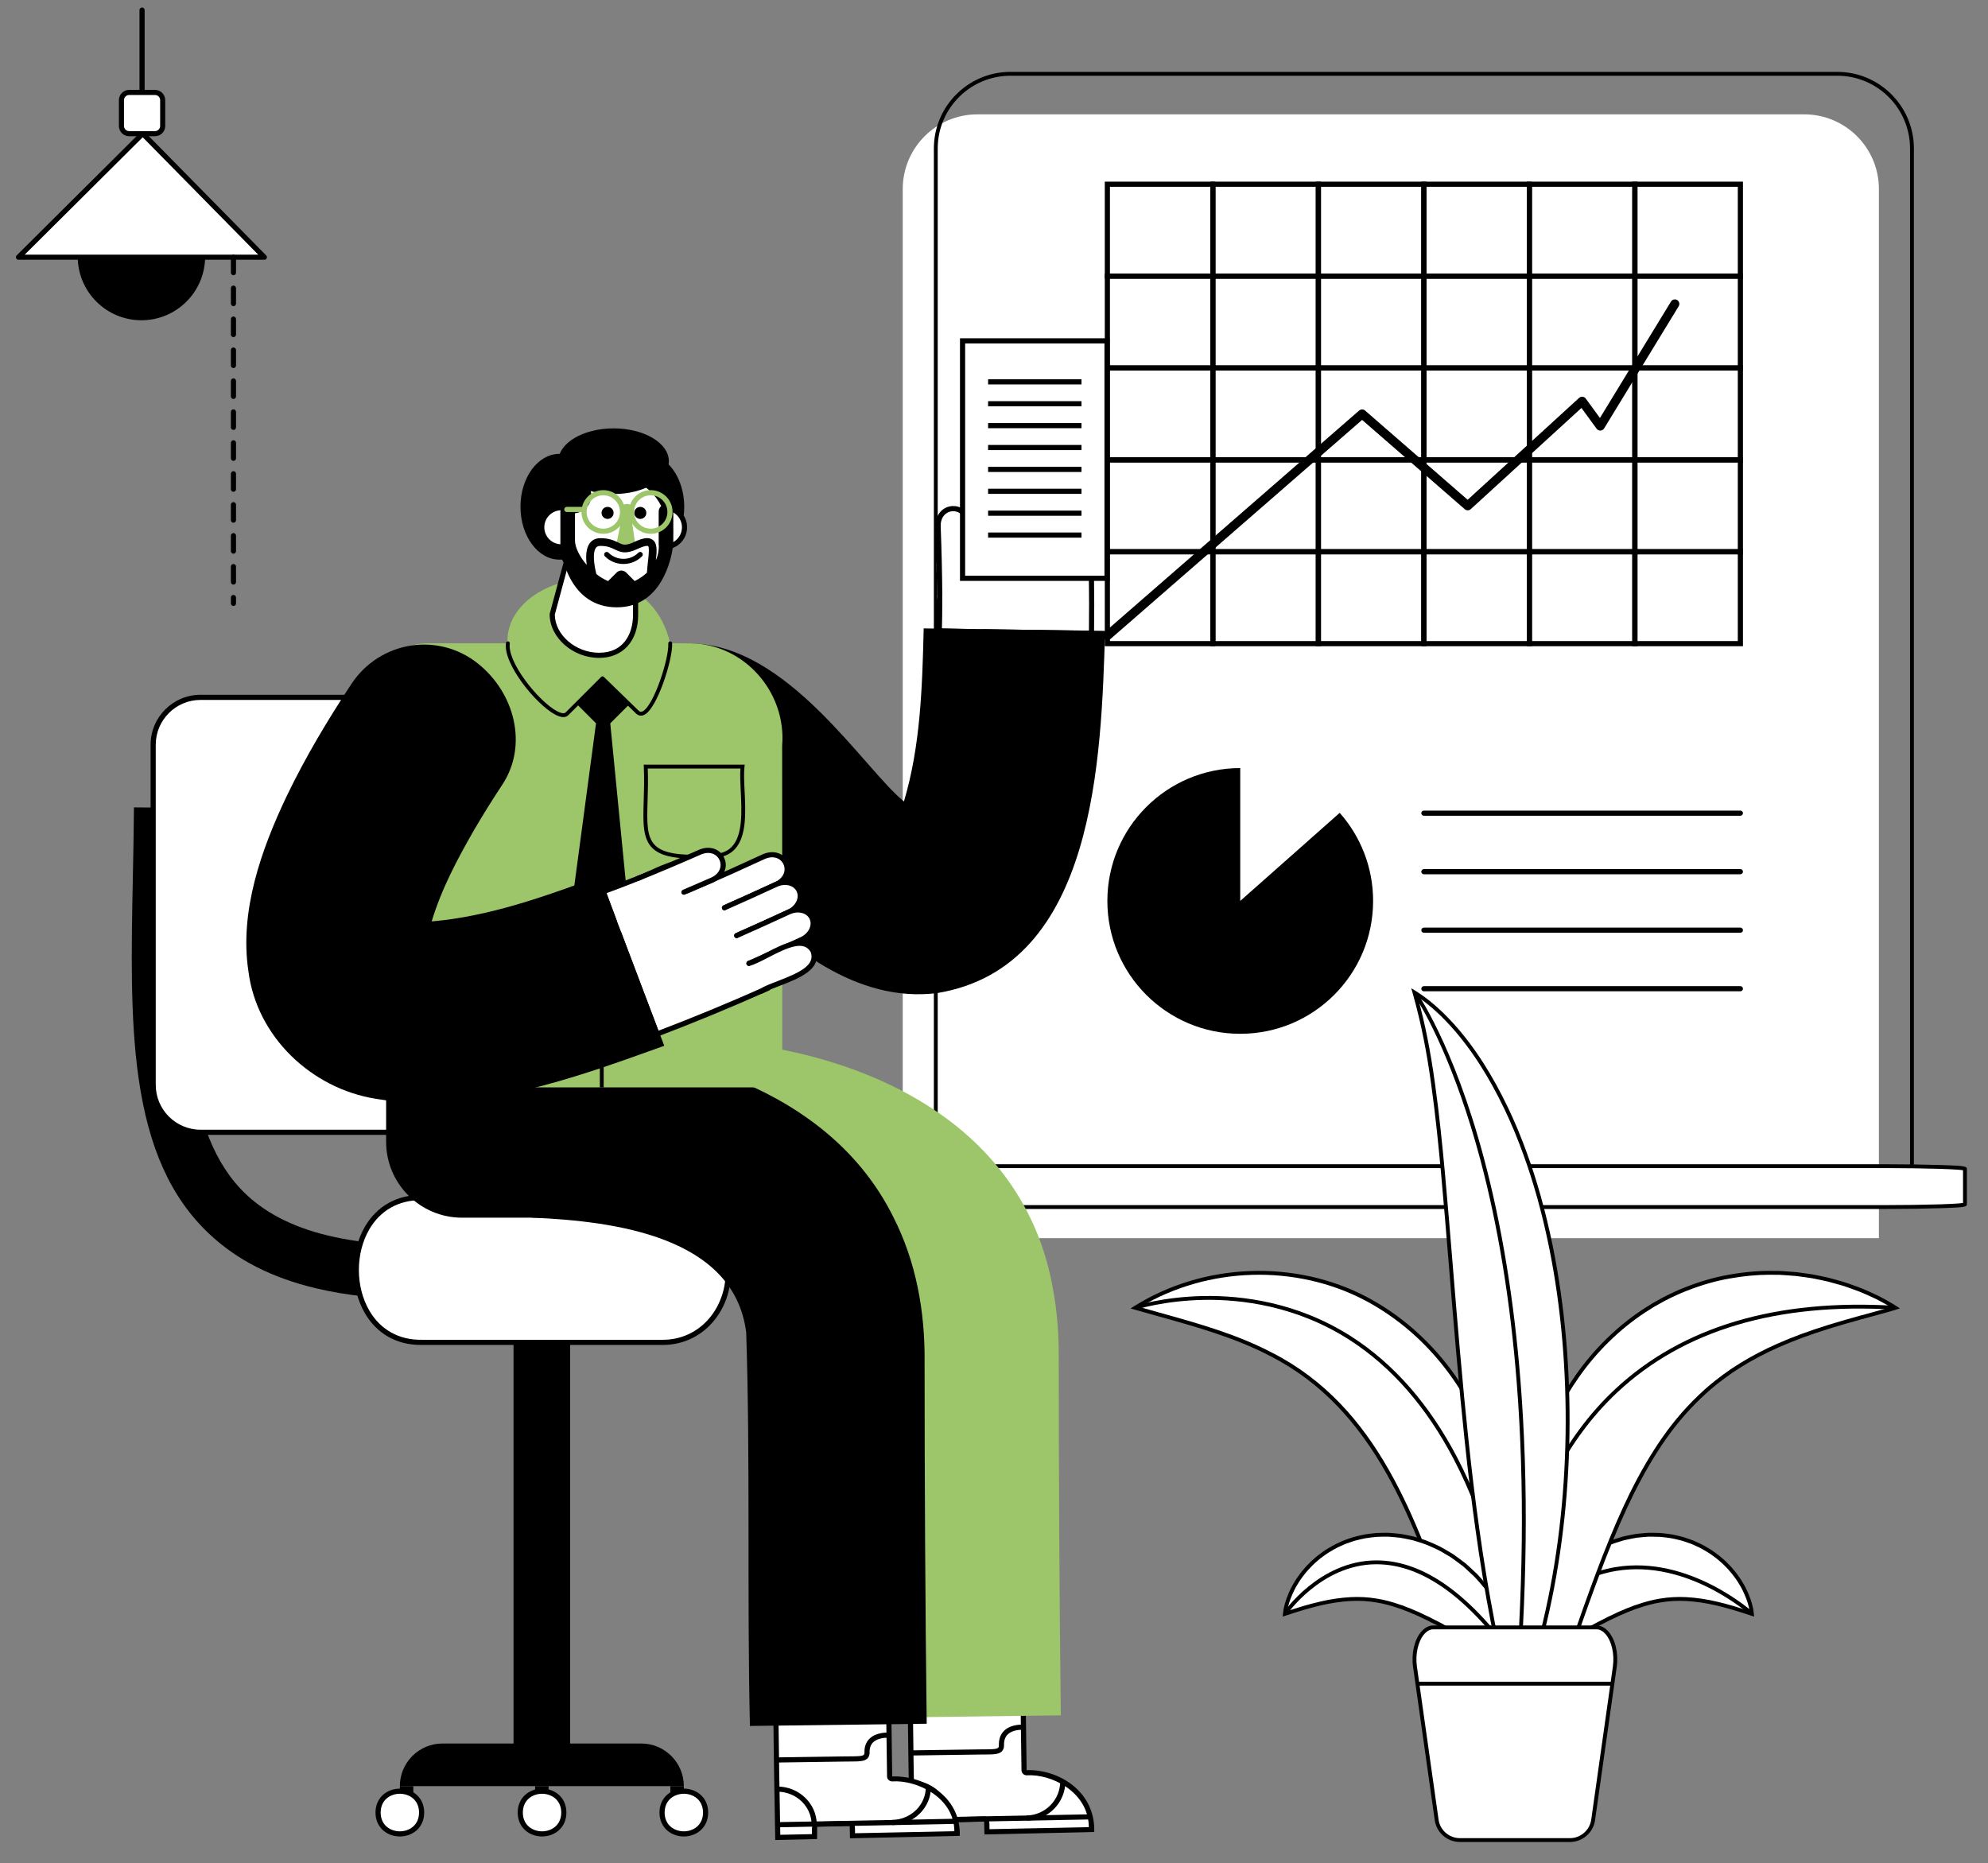 <svg viewBox="237.625 147.157 1544.563 1447.831" xmlns="http://www.w3.org/2000/svg" overflow="visible">
    <rect x="237.625" y="147.157" width="1544.563" height="1447.831" fill="#808080" stroke="none"/>
    <g id="Master/Compositions/Stats and Graphs" stroke="none" stroke-width="1" fill="none" fill-rule="evenodd">
        <g id="Background Elements Office" transform="translate(173, 152) scale(1 1)">
            <g id="Background Elements Office/Whiteboard" stroke="none" stroke-width="1" fill="none" fill-rule="evenodd">
                <g id="Office Wall" transform="translate(750, 52) scale(1 1)">
                    <g id="Office Wall/Whiteboard" stroke="none" stroke-width="1" fill="none" fill-rule="evenodd">
                        <g id="Whiteboard" transform="translate(-1, -1)">
                            <path d="M717.364,33 L75.064,33 C42.996,33 17,58.996 17,91.063 L17,435.048 L17,504.19 L17,906.237 L361.642,906.237 L430.786,906.237 L775.428,906.237 L775.428,504.19 L775.428,435.048 L775.428,91.064 C775.428,58.996 749.432,33 717.364,33" id="Fill-2" fill="#FFF"/>
                            <path d="M743.044,-0 C775.611,-0 802.074,26.137 802.6,58.579 L802.608,59.564 L802.608,876.237 L41.18,876.237 L41.18,59.563 C41.18,26.996 67.317,0.534 99.759,-0 L100.744,-0 L743.044,-0 Z M743.044,3 L100.744,3 C69.817,3 44.687,27.82 44.187,58.627 L44.179,59.563 L44.179,873.236 L799.608,873.236 L799.608,59.564 C799.608,28.637 774.787,3.507 743.979,3 L743.044,3 Z" id="Fill-2-Copy" fill="#000" fill-rule="nonzero"/>
                            <path d="M777.918,850.267 L65.87,850.267 C30.319,850.267 1.5,851.213 1.5,852.379 L1.5,864.894 L1.5,867.409 L1.5,879.923 C1.5,881.089 30.319,882.036 65.87,882.036 L383.568,882.036 L460.22,882.036 L777.918,882.036 C813.468,882.036 842.288,881.089 842.288,879.923 L842.288,867.409 L842.288,864.894 L842.288,852.379 C842.288,851.213 813.468,850.267 777.918,850.267" id="Fill-6" fill="#FFF"/>
                            <path d="M779.022,848.768 C795.558,848.777 811.039,848.991 822.711,849.362 L828.663,849.564 C841.046,850.017 843.672,850.414 843.788,852.25 L843.788,852.379 L843.788,879.923 C843.788,881.892 841.274,882.284 828.232,882.754 L823.483,882.916 C811.981,883.294 796.609,883.517 780.123,883.535 L63.665,883.535 C48.644,883.518 34.548,883.332 23.461,883.013 L18.794,882.866 C3.247,882.346 0.126,882.057 0,880.052 L0,879.923 L0,852.379 C0,850.411 2.513,850.019 15.556,849.549 L20.304,849.387 C31.806,849.009 47.177,848.787 63.665,848.769 L779.022,848.768 Z M777.918,851.767 L64.768,851.768 L60.393,851.775 C46.631,851.813 33.797,851.994 23.55,852.289 L20.403,852.385 C14.556,852.577 9.882,852.804 6.674,853.053 L5.625,853.14 C4.637,853.227 3.837,853.316 3.238,853.405 L3,853.442 L3,878.86 L3.445,878.927 C4.089,879.016 4.932,879.105 5.961,879.192 L6.674,879.25 C9.768,879.49 14.224,879.71 19.781,879.897 L22.747,879.991 C33.921,880.323 48.309,880.518 63.669,880.535 L780.119,880.535 C795.844,880.518 810.551,880.314 821.833,879.967 L824.62,879.876 C829.284,879.714 833.142,879.53 836.032,879.329 L837.113,879.25 C838.472,879.144 839.556,879.036 840.343,878.927 L840.788,878.86 L840.788,853.442 L840.343,853.376 C839.627,853.277 838.667,853.178 837.477,853.082 L836.404,853 C833.354,852.781 829.152,852.579 824.007,852.406 L821.833,852.336 C811.339,852.014 797.881,851.815 783.395,851.775 L777.918,851.767 Z" id="Fill-6-Copy" fill="#000" fill-rule="nonzero"/>
                            <g id="grid" transform="translate(173.984, 85.301)" fill="#000">
                                <path d="M4,356.966 L81.97,356.966 L81.97,289.573 L4,289.573 L4,356.966 Z M5.82645043e-13,360.966 L85.97,360.966 L85.97,285.573 L5.82645043e-13,285.573 L5.82645043e-13,360.966 Z" id="Fill-14"/>
                                <path d="M85.97,356.966 L163.94,356.966 L163.94,289.573 L85.97,289.573 L85.97,356.966 Z M81.97,360.966 L167.94,360.966 L167.94,285.573 L81.97,285.573 L81.97,360.966 Z" id="Fill-16"/>
                                <path d="M167.94,356.966 L245.91,356.966 L245.91,289.573 L167.94,289.573 L167.94,356.966 Z M163.94,360.966 L249.91,360.966 L249.91,285.573 L163.94,285.573 L163.94,360.966 Z" id="Fill-17"/>
                                <path d="M249.91,356.966 L327.88,356.966 L327.88,289.573 L249.91,289.573 L249.91,356.966 Z M245.909,360.966 L331.879,360.966 L331.879,285.573 L245.909,285.573 L245.909,360.966 Z" id="Fill-18"/>
                                <path d="M331.879,356.966 L409.849,356.966 L409.849,289.573 L331.879,289.573 L331.879,356.966 Z M327.879,360.966 L413.849,360.966 L413.849,285.573 L327.879,285.573 L327.879,360.966 Z" id="Fill-19"/>
                                <path d="M413.849,356.966 L491.819,356.966 L491.819,289.573 L413.849,289.573 L413.849,356.966 Z M409.849,360.966 L495.819,360.966 L495.819,285.573 L409.849,285.573 L409.849,360.966 Z" id="Fill-20"/>
                                <path d="M4,285.573 L81.97,285.573 L81.97,218.179 L4,218.179 L4,285.573 Z M5.82645043e-13,289.573 L85.97,289.573 L85.97,214.179 L5.82645043e-13,214.179 L5.82645043e-13,289.573 Z" id="Fill-21"/>
                                <path d="M85.97,285.573 L163.94,285.573 L163.94,218.179 L85.97,218.179 L85.97,285.573 Z M81.97,289.573 L167.94,289.573 L167.94,214.179 L81.97,214.179 L81.97,289.573 Z" id="Fill-22"/>
                                <path d="M167.94,285.573 L245.91,285.573 L245.91,218.179 L167.94,218.179 L167.94,285.573 Z M163.94,289.573 L249.91,289.573 L249.91,214.179 L163.94,214.179 L163.94,289.573 Z" id="Fill-23"/>
                                <path d="M249.91,285.573 L327.88,285.573 L327.88,218.179 L249.91,218.179 L249.91,285.573 Z M245.909,289.573 L331.879,289.573 L331.879,214.179 L245.909,214.179 L245.909,289.573 Z" id="Fill-24"/>
                                <path d="M331.879,285.573 L409.849,285.573 L409.849,218.179 L331.879,218.179 L331.879,285.573 Z M327.879,289.573 L413.849,289.573 L413.849,214.179 L327.879,214.179 L327.879,289.573 Z" id="Fill-25"/>
                                <path d="M413.849,285.573 L491.819,285.573 L491.819,218.179 L413.849,218.179 L413.849,285.573 Z M409.849,289.573 L495.819,289.573 L495.819,214.179 L409.849,214.179 L409.849,289.573 Z" id="Fill-26"/>
                                <path d="M4,214.179 L81.97,214.179 L81.97,146.786 L4,146.786 L4,214.179 Z M5.82645043e-13,218.179 L85.97,218.179 L85.97,142.786 L5.82645043e-13,142.786 L5.82645043e-13,218.179 Z" id="Fill-27"/>
                                <path d="M85.97,214.179 L163.94,214.179 L163.94,146.786 L85.97,146.786 L85.97,214.179 Z M81.97,218.179 L167.94,218.179 L167.94,142.786 L81.97,142.786 L81.97,218.179 Z" id="Fill-28"/>
                                <path d="M167.94,214.179 L245.91,214.179 L245.91,146.786 L167.94,146.786 L167.94,214.179 Z M163.94,218.179 L249.91,218.179 L249.91,142.786 L163.94,142.786 L163.94,218.179 Z" id="Fill-29"/>
                                <path d="M249.91,214.179 L327.88,214.179 L327.88,146.786 L249.91,146.786 L249.91,214.179 Z M245.909,218.179 L331.879,218.179 L331.879,142.786 L245.909,142.786 L245.909,218.179 Z" id="Fill-30"/>
                                <path d="M331.879,214.179 L409.849,214.179 L409.849,146.786 L331.879,146.786 L331.879,214.179 Z M327.879,218.179 L413.849,218.179 L413.849,142.786 L327.879,142.786 L327.879,218.179 Z" id="Fill-31"/>
                                <path d="M413.849,214.179 L491.819,214.179 L491.819,146.786 L413.849,146.786 L413.849,214.179 Z M409.849,218.179 L495.819,218.179 L495.819,142.786 L409.849,142.786 L409.849,218.179 Z" id="Fill-32"/>
                                <path d="M4,142.787 L81.97,142.787 L81.97,75.393 L4,75.393 L4,142.787 Z M5.82645043e-13,146.787 L85.97,146.787 L85.97,71.393 L5.82645043e-13,71.393 L5.82645043e-13,146.787 Z" id="Fill-33"/>
                                <path d="M85.97,142.787 L163.94,142.787 L163.94,75.393 L85.97,75.393 L85.97,142.787 Z M81.97,146.787 L167.94,146.787 L167.94,71.393 L81.97,71.393 L81.97,146.787 Z" id="Fill-34"/>
                                <path d="M167.94,142.787 L245.91,142.787 L245.91,75.393 L167.94,75.393 L167.94,142.787 Z M163.94,146.787 L249.91,146.787 L249.91,71.393 L163.94,71.393 L163.94,146.787 Z" id="Fill-35"/>
                                <path d="M249.91,142.787 L327.88,142.787 L327.88,75.393 L249.91,75.393 L249.91,142.787 Z M245.909,146.787 L331.879,146.787 L331.879,71.393 L245.909,71.393 L245.909,146.787 Z" id="Fill-36"/>
                                <path d="M331.879,142.787 L409.849,142.787 L409.849,75.393 L331.879,75.393 L331.879,142.787 Z M327.879,146.787 L413.849,146.787 L413.849,71.393 L327.879,71.393 L327.879,146.787 Z" id="Fill-37"/>
                                <path d="M413.849,142.787 L491.819,142.787 L491.819,75.393 L413.849,75.393 L413.849,142.787 Z M409.849,146.787 L495.819,146.787 L495.819,71.393 L409.849,71.393 L409.849,146.787 Z" id="Fill-38"/>
                                <path d="M4,71.393 L81.97,71.393 L81.97,4 L4,4 L4,71.393 Z M5.82645043e-13,75.393 L85.97,75.393 L85.97,0 L5.82645043e-13,0 L5.82645043e-13,75.393 Z" id="Fill-39"/>
                                <path d="M85.97,71.393 L163.94,71.393 L163.94,4 L85.97,4 L85.97,71.393 Z M81.97,75.393 L167.94,75.393 L167.94,0 L81.97,0 L81.97,75.393 Z" id="Fill-40"/>
                                <path d="M167.94,71.393 L245.91,71.393 L245.91,4 L167.94,4 L167.94,71.393 Z M163.94,75.393 L249.91,75.393 L249.91,0 L163.94,0 L163.94,75.393 Z" id="Fill-41"/>
                                <path d="M249.91,71.393 L327.88,71.393 L327.88,4 L249.91,4 L249.91,71.393 Z M245.909,75.393 L331.879,75.393 L331.879,0 L245.909,0 L245.909,75.393 Z" id="Fill-42"/>
                                <path d="M331.879,71.393 L409.849,71.393 L409.849,4 L331.879,4 L331.879,71.393 Z M327.879,75.393 L413.849,75.393 L413.849,0 L327.879,0 L327.879,75.393 Z" id="Fill-43"/>
                                <path d="M413.849,71.393 L491.819,71.393 L491.819,4 L413.849,4 L413.849,71.393 Z M409.849,75.393 L495.819,75.393 L495.819,0 L409.849,0 L409.849,75.393 Z" id="Fill-44"/>
                            </g>
                            <path d="M175.985,441.618 C175.008,441.618 174.037,441.211 173.344,440.416 C172.075,438.959 172.228,436.748 173.685,435.478 L371.607,263.144 C372.925,261.998 374.886,261.997 376.203,263.143 L455.91,332.487 L542.487,253.337 C543.22,252.664 544.205,252.336 545.197,252.437 C546.187,252.536 547.089,253.053 547.675,253.856 L558.685,268.936 L613.884,178.472 C614.891,176.82 617.047,176.301 618.695,177.307 C620.344,178.314 620.866,180.468 619.859,182.118 L561.933,277.052 C561.325,278.049 560.258,278.677 559.09,278.725 C557.939,278.774 556.809,278.236 556.119,277.292 L544.326,261.139 L458.329,339.76 C457.017,340.96 455.011,340.983 453.671,339.817 L373.907,270.424 L178.282,440.758 C177.62,441.335 176.8,441.618 175.985,441.618" id="Fill-45" fill="#000"/>
                            <path d="M356.496,575.743 C372.645,593.962 382.451,617.932 382.451,644.193 C382.451,701.207 336.232,747.427 279.218,747.427 C222.204,747.427 175.984,701.207 175.984,644.193 C175.984,587.179 222.204,540.96 279.218,540.96 L279.218,644.193 L356.496,575.743 Z" id="Fill-46" fill="#000"/>
                            <path d="M667.803,577.989 L421.894,577.989 C420.789,577.989 419.894,577.093 419.894,575.989 C419.894,574.885 420.789,573.989 421.894,573.989 L667.803,573.989 C668.907,573.989 669.803,574.885 669.803,575.989 C669.803,577.093 668.907,577.989 667.803,577.989" id="Fill-47" fill="#000"/>
                            <path d="M667.803,623.459 L421.894,623.459 C420.789,623.459 419.894,622.563 419.894,621.459 C419.894,620.355 420.789,619.459 421.894,619.459 L667.803,619.459 C668.907,619.459 669.803,620.355 669.803,621.459 C669.803,622.563 668.907,623.459 667.803,623.459" id="Fill-48" fill="#000"/>
                            <path d="M667.803,668.927 L421.894,668.927 C420.789,668.927 419.894,668.031 419.894,666.927 C419.894,665.823 420.789,664.927 421.894,664.927 L667.803,664.927 C668.907,664.927 669.803,665.823 669.803,666.927 C669.803,668.031 668.907,668.927 667.803,668.927" id="Fill-49" fill="#000"/>
                            <path d="M667.803,714.397 L421.894,714.397 C420.789,714.397 419.894,713.501 419.894,712.397 C419.894,711.293 420.789,710.397 421.894,710.397 L667.803,710.397 C668.907,710.397 669.803,711.293 669.803,712.397 C669.803,713.501 668.907,714.397 667.803,714.397" id="Fill-50" fill="#000"/>
                        </g>
                    </g>
                </g>
                <g id="Plant/Tall Vase" transform="translate(929, 745) scale(1 1)">
                    <g id="Plant/Tall Vase/Leaves 2" stroke="none" stroke-width="1" fill="none" fill-rule="evenodd">
                        <g id="Big-Plant-2" transform="translate(14, 18)">
                            <path d="M270.884,555.088 C232.646,457.856 210.206,336.29 109.613,284.711 C76.312,267.202 39.609,258.697 3.64,248.311 C56.923,214.932 127.601,211.976 183.361,241.503 C291.53,299.332 321.122,449.584 270.884,555.088" id="Fill-57" fill="#FFF"/>
                            <path d="M7.329,247.81 C12.498,249.286 17.715,250.74 22.789,252.154 C52.214,260.355 82.64,268.835 110.31,283.383 C192.183,325.364 222.305,412.51 251.433,496.787 C257.991,515.758 264.206,533.741 271.007,551.279 C294.416,500.081 299.558,438.164 285.07,380.785 C269.408,318.756 233.036,269.762 182.653,242.827 C128.531,214.166 60.099,216.207 7.329,247.81 L7.329,247.81 Z M270.753,558.853 L269.488,555.637 C262.161,537.008 255.266,517.059 248.599,497.767 C219.663,414.05 189.742,327.483 108.928,286.046 C81.526,271.639 51.257,263.203 21.983,255.043 C15.829,253.329 9.464,251.554 3.224,249.752 L-9.66338121e-13,248.821 L2.844,247.039 C56.88,213.19 128.013,210.497 184.062,240.178 C235.205,267.519 272.107,317.193 287.979,380.05 C302.934,439.283 297.197,503.317 272.238,555.733 L270.753,558.853 Z" id="Fill-58" fill="#000"/>
                            <path d="M302.037,552.573 C293.647,477.371 276.515,414.602 251.116,366.011 C229.896,325.417 202.692,294.252 170.258,273.38 C128.77,246.683 85.827,241.681 57.113,242.167 C25.944,242.706 4.321,249.667 4.106,249.737 L3.173,246.886 C3.391,246.814 25.353,239.732 56.937,239.17 C86.109,238.66 129.689,243.721 171.842,270.832 C204.729,291.983 232.29,323.529 253.759,364.592 C279.339,413.517 296.586,476.652 305.019,552.241 L302.037,552.573 Z" id="Fill-61" fill="#000"/>
                            <path d="M482.77,486.134 C477.613,484.411 472.894,482.927 468.324,481.559 C463.711,480.266 459.381,479.023 455.121,478.087 C446.681,476.085 438.816,475.044 431.685,474.644 C424.517,474.28 418.054,474.699 411.864,475.718 C405.676,476.698 399.672,478.323 393.417,480.537 C392.638,480.823 391.839,480.936 391.057,481.317 L388.694,482.29 C387.094,482.894 385.475,483.39 383.873,484.217 C382.24,484.918 380.618,485.651 378.937,486.299 C377.279,487.104 375.643,487.977 373.924,488.728 C373.073,489.122 372.21,489.491 371.356,489.904 L368.791,491.26 C367.082,492.177 365.305,493.023 363.519,493.885 L358.187,496.803 L355.436,498.221 L354.041,498.925 L352.673,499.711 C350.861,500.779 348.966,501.781 347.076,502.816 L344.171,504.318 C343.21,504.834 342.261,505.403 341.295,505.942 C339.381,507.046 337.394,508.105 335.379,509.167 C334.36,509.688 333.359,510.232 332.313,510.742 C331.282,511.271 330.307,511.871 329.273,512.416 C327.224,513.529 325.134,514.631 322.976,515.706 C320.838,516.798 318.574,517.806 316.385,518.933 C311.984,521.155 307.371,523.306 302.16,525.159 C302.525,519.751 303.487,514.641 304.662,509.603 C305.183,507.035 305.998,504.649 306.787,502.223 C307.587,499.804 308.455,497.413 309.364,495.032 C309.821,493.842 310.284,492.658 310.789,491.491 C311.311,490.335 311.878,489.212 312.427,488.065 C313.547,485.792 314.697,483.517 315.917,481.286 C316.538,480.177 317.096,479.018 317.787,477.95 L319.863,474.726 C321.292,472.609 322.718,470.46 324.225,468.376 L325.347,466.8 C325.746,466.286 326.165,465.791 326.581,465.294 L329.092,462.303 C330.807,460.339 332.5,458.343 334.312,456.435 C336.223,454.599 338.143,452.744 340.132,450.963 L343.112,448.271 C344.17,447.429 345.269,446.615 346.353,445.786 C348.518,444.117 350.754,442.547 352.991,440.95 C355.367,439.478 357.802,438.09 360.226,436.671 C362.611,435.231 365.279,434.097 367.884,432.893 C370.521,431.752 373.124,430.569 375.96,429.705 L380.159,428.38 C381.563,427.954 382.938,427.469 384.423,427.199 C387.354,426.605 390.258,425.942 393.211,425.483 C396.223,425.183 399.224,424.842 402.228,424.665 C405.266,424.632 408.309,424.669 411.326,424.8 C414.351,425.033 417.368,425.46 420.346,425.891 C423.317,426.446 426.245,427.215 429.137,427.935 C430.565,428.386 431.974,428.893 433.379,429.378 C434.774,429.896 436.197,430.306 437.539,430.934 C440.213,432.187 442.931,433.289 445.427,434.778 C447.947,436.212 450.431,437.67 452.724,439.357 L456.149,441.87 C457.242,442.758 458.297,443.697 459.354,444.606 C460.414,445.511 461.453,446.431 462.411,447.441 C463.388,448.424 464.357,449.4 465.291,450.406 C466.224,451.412 467.101,452.464 467.965,453.521 C468.823,454.584 469.701,455.6 470.469,456.732 C471.253,457.845 472.045,458.924 472.788,460.046 C473.507,461.193 474.217,462.329 474.887,463.491 C475.58,464.627 476.194,465.829 476.796,467.024 C477.416,468.196 477.967,469.423 478.487,470.661 C480.592,475.549 482.266,480.66 482.77,486.134" id="Fill-51" fill="#FFF"/>
                            <path d="M404.289,426.154 C403.613,426.154 402.933,426.158 402.245,426.166 C399.958,426.301 397.542,426.55 395.206,426.789 L393.36,426.975 C391.285,427.3 389.097,427.758 386.981,428.202 C386.229,428.359 385.477,428.517 384.722,428.67 C383.618,428.871 382.596,429.191 381.513,429.531 L376.412,431.136 C373.984,431.876 371.772,432.838 369.431,433.857 L367.058,434.922 C364.999,435.858 362.871,436.827 361.002,437.956 L359.225,438.992 C357.426,440.038 355.566,441.12 353.781,442.226 L352.855,442.89 C351.003,444.21 349.087,445.574 347.269,446.975 L346.238,447.758 C345.501,448.317 344.764,448.875 344.046,449.445 L341.139,452.077 C339.298,453.724 337.488,455.464 335.738,457.145 L335.351,457.517 C333.979,458.966 332.601,460.553 331.268,462.09 L330.223,463.29 L327.591,466.425 C327.233,466.852 326.875,467.279 326.533,467.719 L325.447,469.247 C324.2,470.971 322.992,472.765 321.824,474.502 L321.106,475.566 L319.048,478.763 C318.617,479.43 318.238,480.139 317.838,480.891 C317.637,481.269 317.435,481.646 317.227,482.018 C315.917,484.413 314.692,486.863 313.773,488.728 L313.225,489.861 C312.861,490.607 312.499,491.351 312.156,492.109 C311.694,493.176 311.265,494.267 310.765,495.571 C309.778,498.152 308.943,500.483 308.211,502.695 L307.981,503.4 C307.264,505.596 306.585,507.671 306.132,509.902 C304.963,514.917 304.24,519.033 303.851,522.935 C308.528,521.14 312.589,519.17 315.71,517.594 C316.846,517.009 318.014,516.451 319.174,515.896 C320.227,515.392 321.275,514.891 322.294,514.371 C324.226,513.408 326.27,512.341 328.558,511.098 C329.038,510.845 329.489,510.59 329.938,510.335 C330.498,510.017 331.056,509.702 331.63,509.408 C332.303,509.079 332.933,508.75 333.561,508.421 C333.939,508.223 334.317,508.026 334.698,507.832 C336.585,506.837 338.607,505.761 340.546,504.643 C340.945,504.421 341.322,504.204 341.699,503.987 C342.286,503.65 342.872,503.314 343.462,502.997 L347.689,500.774 C349.095,500.011 350.548,499.223 351.913,498.419 L353.295,497.625 L357.5,495.47 L363.419,492.268 C365.043,491.486 366.577,490.746 368.082,489.939 L370.655,488.578 C371.235,488.298 371.768,488.057 372.3,487.819 C372.632,487.67 372.964,487.52 373.294,487.367 C374.444,486.864 375.561,486.304 376.642,485.763 C377.188,485.49 377.734,485.217 378.282,484.95 L378.397,484.9 C379.634,484.424 380.87,483.885 382.065,483.366 L383.231,482.861 C384.5,482.211 385.754,481.76 386.968,481.324 C387.367,481.18 387.767,481.038 388.165,480.887 L390.486,479.93 C390.997,479.678 391.575,479.518 392.086,479.378 C392.358,479.302 392.632,479.228 392.901,479.13 C399.532,476.783 405.653,475.184 411.63,474.237 C418.227,473.15 424.814,472.794 431.762,473.146 C439.612,473.587 447.585,474.758 455.468,476.628 C459.351,477.48 463.286,478.586 467.453,479.757 L468.729,480.115 C472.87,481.354 476.897,482.619 480.991,483.965 C480.384,480.04 479.128,475.939 477.109,471.256 C476.51,469.825 475.99,468.708 475.471,467.725 C474.854,466.505 474.259,465.342 473.606,464.273 C472.944,463.124 472.269,462.042 471.518,460.844 C471.017,460.088 470.471,459.322 469.921,458.55 L469.243,457.596 C468.672,456.755 468.048,455.993 467.388,455.187 L466.798,454.463 C465.989,453.473 465.107,452.414 464.191,451.427 C463.261,450.424 462.288,449.445 461.348,448.499 C460.387,447.487 459.355,446.58 458.38,445.747 L457.494,444.98 C456.74,444.326 455.981,443.667 455.204,443.035 L451.837,440.566 C449.544,438.88 447.047,437.425 444.685,436.082 C442.883,435.008 440.998,434.155 439.003,433.254 C438.304,432.937 437.602,432.62 436.902,432.293 C436.067,431.901 435.184,431.597 434.248,431.276 C433.784,431.116 433.319,430.956 432.858,430.785 L431.853,430.436 C430.804,430.07 429.75,429.702 428.685,429.366 L427.453,429.06 C425.041,428.455 422.546,427.829 420.071,427.366 C416.955,426.917 414.092,426.518 411.211,426.296 C409.034,426.202 406.705,426.154 404.289,426.154 L404.289,426.154 Z M300.51,527.339 L300.663,525.059 C300.986,520.275 301.769,515.404 303.201,509.262 C303.68,506.903 304.417,504.649 305.13,502.468 L305.36,501.759 C306.109,499.498 306.96,497.125 307.963,494.498 C308.408,493.338 308.892,492.1 309.412,490.896 C309.776,490.09 310.151,489.319 310.527,488.548 L311.074,487.418 C312.015,485.509 313.258,483.022 314.602,480.567 C314.807,480.2 314.999,479.841 315.19,479.48 C315.602,478.707 316.029,477.907 316.527,477.136 L319.335,472.826 C320.518,471.07 321.74,469.254 323.01,467.498 L324.126,465.93 C324.527,465.41 324.909,464.954 325.291,464.499 L329.002,460.123 C330.356,458.562 331.758,456.948 333.225,455.402 L333.66,454.982 C335.429,453.283 337.257,451.525 339.132,449.846 L342.106,447.158 C342.915,446.511 343.671,445.939 344.428,445.366 L345.442,444.595 C347.301,443.163 349.239,441.782 351.115,440.446 L352.119,439.73 C354.021,438.548 355.899,437.455 357.716,436.399 L359.469,435.377 C361.47,434.169 363.679,433.163 365.814,432.191 L368.233,431.106 C370.55,430.098 372.945,429.055 375.524,428.271 L380.615,426.669 C381.737,426.316 382.898,425.952 384.156,425.724 C384.874,425.578 385.62,425.422 386.366,425.265 C388.519,424.814 390.747,424.348 392.981,424.001 L394.9,423.804 C397.268,423.561 399.717,423.311 402.141,423.169 C405.413,423.13 408.503,423.176 411.392,423.301 C414.414,423.534 417.331,423.939 420.561,424.407 C423.187,424.896 425.727,425.534 428.184,426.15 L429.5,426.479 C430.683,426.85 431.765,427.227 432.842,427.603 L433.869,427.961 C434.341,428.135 434.783,428.287 435.224,428.439 C436.192,428.772 437.194,429.117 438.175,429.576 C438.862,429.897 439.551,430.209 440.239,430.52 C442.223,431.417 444.273,432.343 446.196,433.49 C448.608,434.863 451.191,436.367 453.613,438.149 L457.037,440.662 C457.898,441.359 458.682,442.039 459.461,442.715 L460.332,443.468 C461.366,444.352 462.468,445.322 463.499,446.409 C464.434,447.348 465.426,448.345 466.391,449.387 C467.362,450.434 468.28,451.536 469.127,452.572 L469.709,453.286 C470.382,454.108 471.078,454.958 471.711,455.889 L472.364,456.809 C472.934,457.609 473.499,458.403 474.039,459.219 C474.826,460.472 475.517,461.58 476.187,462.743 C476.879,463.876 477.504,465.096 478.136,466.348 C478.685,467.385 479.24,468.58 479.87,470.082 C482.41,475.976 483.808,481.038 484.265,485.997 L484.475,488.285 L482.295,487.557 C477.447,485.938 472.736,484.446 467.894,482.996 L466.642,482.645 C462.518,481.486 458.622,480.392 454.8,479.552 C447.064,477.718 439.268,476.572 431.601,476.142 C424.882,475.799 418.501,476.147 412.107,477.199 C406.306,478.118 400.358,479.673 393.918,481.952 C393.587,482.074 393.236,482.173 392.884,482.269 C392.443,482.391 392.062,482.496 391.714,482.666 L389.266,483.677 C388.81,483.85 388.396,483.999 387.981,484.148 C386.793,484.575 385.67,484.978 384.56,485.55 L384.465,485.595 L383.262,486.117 C382.057,486.641 380.81,487.182 379.537,487.676 C379.018,487.928 378.502,488.187 377.985,488.446 C376.87,489.005 375.718,489.582 374.525,490.103 C374.215,490.247 373.872,490.401 373.529,490.555 C373.022,490.783 372.514,491.011 372.008,491.256 L369.492,492.587 C367.938,493.421 366.303,494.209 364.722,494.971 L364.172,495.236 L358.907,498.119 L354.718,500.264 L353.421,501.012 C352.024,501.835 350.549,502.636 349.121,503.411 L347.796,504.133 L344.861,505.65 C344.316,505.943 343.756,506.265 343.192,506.589 C342.806,506.811 342.418,507.034 342.027,507.252 C340.061,508.386 338.01,509.476 336.08,510.495 C335.69,510.693 335.32,510.886 334.95,511.08 C334.299,511.421 333.644,511.762 332.972,512.091 C332.461,512.353 331.94,512.648 331.418,512.944 C330.941,513.215 330.464,513.485 329.973,513.744 C327.671,514.994 325.596,516.078 323.645,517.05 C322.617,517.575 321.546,518.087 320.468,518.602 C319.334,519.144 318.193,519.69 317.072,520.267 C313.385,522.13 308.425,524.523 302.663,526.573 L300.51,527.339 Z" id="Fill-52" fill="#000"/>
                            <path d="M281.404,534.903 L278.775,533.458 C305.844,484.207 338.914,456.052 377.062,449.778 C434.308,440.371 483.296,484.582 483.784,485.029 L481.757,487.24 C481.279,486.803 433.318,443.564 377.527,452.742 C340.342,458.867 308.003,486.509 281.404,534.903" id="Fill-53" fill="#000"/>
                            <path d="M327.034,555.087 C321.774,545.382 318.043,535.21 314.851,524.943 C311.71,514.656 309.295,504.201 307.471,493.631 C305.673,483.061 304.505,472.376 303.931,461.611 C303.343,450.845 303.401,440.004 304.09,429.124 C305.437,407.363 309.351,385.42 316.285,363.833 C323.225,342.266 333.335,321.043 347.045,301.502 C360.681,281.966 378.34,264.347 398.778,250.836 C401.365,249.191 403.926,247.523 406.536,245.938 C409.198,244.425 411.886,242.967 414.556,241.503 C419.982,238.717 425.48,236.102 431.122,233.906 C442.367,229.458 453.896,226.003 465.52,224.032 C477.111,221.982 488.709,220.903 500.114,221.178 L504.376,221.212 C505.794,221.274 507.211,221.39 508.622,221.479 C511.445,221.677 514.249,221.849 517.044,222.109 C519.833,222.477 522.602,222.806 525.36,223.224 L529.482,223.837 C530.848,224.086 532.209,224.35 533.567,224.637 C536.282,225.212 538.979,225.748 541.659,226.364 C544.333,227.03 546.979,227.758 549.612,228.522 C554.887,229.928 560.039,231.82 565.121,233.71 C567.665,234.636 570.172,235.695 572.653,236.824 C575.138,237.926 577.599,239.066 580.038,240.234 C584.892,242.723 589.655,245.342 594.278,248.311 C588.975,250.071 583.833,251.3 578.745,252.73 C576.203,253.46 573.684,254.161 571.188,254.823 C569.939,255.166 568.697,255.486 567.46,255.801 C566.222,256.112 564.989,256.533 563.763,256.865 C561.309,257.562 558.876,258.27 556.463,258.911 C555.256,259.227 554.054,259.577 552.862,259.957 L549.296,261.039 C546.93,261.791 544.575,262.394 542.251,263.141 C539.934,263.932 537.634,264.643 535.352,265.394 L531.943,266.47 L528.589,267.678 C526.363,268.492 524.148,269.215 521.954,269.983 C517.635,271.754 513.299,273.19 509.176,275.033 L503,277.642 L497.009,280.421 L495.517,281.078 L494.064,281.813 L491.179,283.281 C490.22,283.768 489.266,284.258 488.306,284.712 C487.34,285.154 486.436,285.728 485.503,286.224 L479.986,289.265 L474.662,292.464 C472.886,293.496 471.216,294.682 469.499,295.762 C468.652,296.32 467.786,296.841 466.959,297.42 C466.146,298.026 465.319,298.598 464.497,299.172 C461.159,301.387 458.074,303.924 454.927,306.275 C453.408,307.54 451.907,308.812 450.38,310.028 C448.887,311.298 447.441,312.625 445.97,313.899 C434.447,324.434 424.127,336.083 414.84,349.321 C405.535,362.515 397.177,377.079 389.393,392.685 C381.678,408.328 374.624,424.999 367.81,442.384 C361.054,459.789 354.522,477.903 347.951,496.648 L337.92,525.265 C334.46,534.992 330.975,544.836 327.034,555.087" id="Fill-54" fill="#FFF"/>
                            <path d="M496.653,222.637 C486.93,222.637 476.57,223.601 465.782,225.51 C454.915,227.352 443.443,230.646 431.674,235.301 C426.725,237.227 421.507,239.62 415.242,242.837 L413.841,243.605 C411.652,244.803 409.456,246.004 407.277,247.241 C405.405,248.379 403.481,249.61 401.622,250.8 L399.583,252.102 C379.881,265.126 362.131,282.511 348.275,302.361 C335.242,320.937 324.96,341.773 317.713,364.293 C311.049,385.036 306.97,406.881 305.587,429.217 C304.901,440.044 304.848,450.915 305.429,461.53 C306.003,472.305 307.187,483.021 308.949,493.379 C310.819,504.215 313.288,514.688 316.286,524.505 C319.674,535.408 322.978,543.874 326.818,551.446 C330.083,542.826 333.072,534.421 335.972,526.263 L336.507,524.762 L346.535,496.152 C354.312,473.967 360.443,457.217 366.412,441.841 C374.163,422.064 381.038,406.235 388.048,392.022 C396.431,375.211 404.794,360.963 413.614,348.457 C422.839,335.308 433.091,323.641 444.958,312.791 C445.624,312.214 446.254,311.655 446.885,311.093 C447.72,310.353 448.556,309.61 449.408,308.886 C450.629,307.912 451.796,306.937 452.968,305.956 L453.966,305.123 C455.003,304.346 455.97,303.601 456.941,302.853 C459.096,301.194 461.325,299.477 463.668,297.922 L463.941,297.731 C464.65,297.237 465.361,296.741 466.061,296.218 C466.632,295.819 467.18,295.468 467.73,295.117 C468.045,294.917 468.36,294.716 468.673,294.51 C469.341,294.089 469.976,293.67 470.613,293.25 C471.673,292.552 472.768,291.829 473.908,291.167 L479.214,287.979 L484.778,284.91 C485.124,284.727 485.444,284.544 485.766,284.362 C486.375,284.016 487.005,283.658 487.682,283.348 C488.47,282.976 489.27,282.569 490.073,282.16 L494.841,279.74 L496.404,279.048 L502.369,276.282 L508.591,273.652 C511.029,272.562 513.604,271.589 516.094,270.65 C517.83,269.994 519.625,269.317 521.384,268.595 C522.276,268.281 523.095,268.001 523.918,267.721 C525.298,267.25 526.683,266.778 528.073,266.27 L531.435,265.059 L534.901,263.963 C535.757,263.681 536.633,263.4 537.513,263.116 C538.924,262.663 540.342,262.207 541.766,261.721 C542.997,261.325 544.209,260.977 545.427,260.626 C546.561,260.3 547.7,259.973 548.841,259.61 L552.426,258.522 C553.642,258.134 554.88,257.775 556.084,257.46 C557.946,256.965 559.826,256.428 561.718,255.888 L563.353,255.422 C563.896,255.276 564.424,255.116 564.951,254.956 C565.664,254.741 566.378,254.527 567.093,254.346 C568.318,254.035 569.551,253.717 570.791,253.377 C573.16,252.748 575.622,252.067 578.331,251.288 C579.902,250.847 581.47,250.426 583.047,250.003 C585.556,249.331 588.129,248.642 590.723,247.861 C587.391,245.838 583.706,243.8 579.353,241.57 C576.898,240.393 574.427,239.252 572.045,238.196 C569.309,236.951 566.881,235.947 564.608,235.119 C559.156,233.093 554.243,231.309 549.225,229.971 C546.319,229.128 543.735,228.428 541.297,227.82 C539.45,227.396 537.568,227.004 535.677,226.612 L533.257,226.105 C531.912,225.821 530.565,225.56 529.214,225.313 L525.139,224.707 C523.174,224.409 521.16,224.152 519.213,223.903 L516.847,223.597 C514.739,223.402 512.517,223.249 510.369,223.103 L507.121,222.881 C506.185,222.817 505.248,222.751 504.31,222.711 L500.102,222.678 C498.963,222.651 497.811,222.637 496.653,222.637 L496.653,222.637 Z M327.266,558.663 L325.716,555.802 C321.105,547.296 317.313,537.916 313.419,525.389 C310.382,515.445 307.884,504.848 305.992,493.886 C304.211,483.41 303.013,472.579 302.433,461.692 C301.846,450.962 301.9,439.972 302.592,429.03 C303.991,406.447 308.118,384.357 314.857,363.374 C322.196,340.568 332.612,319.461 345.817,300.641 C359.884,280.487 377.914,262.83 397.951,249.585 L400.005,248.274 C401.88,247.074 403.818,245.833 405.757,244.656 C407.988,243.388 410.198,242.178 412.402,240.973 L413.836,240.188 C420.23,236.904 425.539,234.47 430.578,232.509 C442.533,227.78 454.208,224.429 465.269,222.554 C477.529,220.384 489.264,219.419 500.15,219.678 L504.387,219.712 C505.404,219.755 506.367,219.822 507.328,219.889 L510.573,220.11 C512.74,220.258 514.98,220.41 517.183,220.616 L519.593,220.927 C521.558,221.178 523.59,221.439 525.585,221.741 L529.703,222.354 C531.132,222.613 532.506,222.879 533.878,223.169 L536.289,223.674 C538.199,224.072 540.101,224.467 541.995,224.903 C544.498,225.526 547.118,226.237 550.03,227.081 C555.144,228.445 560.129,230.253 565.643,232.304 C567.98,233.155 570.48,234.188 573.274,235.459 C575.671,236.522 578.169,237.675 580.686,238.882 C586.391,241.806 590.956,244.395 595.089,247.049 L597.73,248.745 L594.751,249.735 C591.029,250.97 587.366,251.951 583.824,252.902 C582.258,253.321 580.702,253.738 579.151,254.174 C576.43,254.955 573.949,255.643 571.573,256.274 C570.327,256.616 569.076,256.938 567.829,257.255 C567.155,257.424 566.486,257.627 565.818,257.828 C565.262,257.996 564.708,258.163 564.154,258.314 L562.542,258.773 C560.632,259.318 558.734,259.86 556.848,260.361 C555.689,260.664 554.504,261.008 553.318,261.386 L549.731,262.475 C548.582,262.84 547.417,263.175 546.257,263.509 C545.068,263.851 543.885,264.191 542.71,264.569 C541.295,265.053 539.859,265.514 538.431,265.973 C537.558,266.253 536.688,266.533 535.821,266.819 L532.394,267.901 L529.096,269.089 C527.693,269.603 526.286,270.083 524.886,270.561 C524.071,270.838 523.258,271.116 522.449,271.399 C520.724,272.109 518.909,272.793 517.154,273.456 C514.591,274.423 512.172,275.337 509.788,276.403 L503.584,279.024 L496.122,282.451 L491.432,284.835 C490.604,285.256 489.778,285.675 488.948,286.068 C488.373,286.331 487.826,286.642 487.248,286.97 C486.901,287.167 486.556,287.363 486.207,287.548 L480.711,290.578 L475.434,293.75 C474.349,294.381 473.289,295.079 472.264,295.755 C471.61,296.187 470.957,296.616 470.298,297.032 C469.999,297.229 469.671,297.439 469.341,297.648 C468.829,297.975 468.316,298.301 467.819,298.649 C467.13,299.164 466.392,299.679 465.657,300.192 L465.355,300.402 C463.071,301.918 460.885,303.602 458.772,305.23 C457.789,305.987 456.81,306.741 455.824,307.477 L454.892,308.258 C453.702,309.253 452.516,310.244 451.314,311.201 C450.516,311.881 449.696,312.61 448.878,313.336 C448.236,313.907 447.596,314.475 446.951,315.033 C435.279,325.705 425.167,337.212 416.067,350.183 C407.334,362.568 399.048,376.688 390.736,393.355 C383.766,407.485 376.924,423.24 369.207,442.931 C363.252,458.271 357.132,474.992 349.366,497.144 L338.799,527.268 C335.545,536.42 332.179,545.883 328.434,555.625 L327.266,558.663 Z" id="Fill-55" fill="#000"/>
                            <path d="M297.414,502.232 L294.414,502.214 C294.414,501.927 294.7,473.086 304.902,435.399 C314.322,400.599 334.369,350.879 376.374,311.639 C428.579,262.87 501.93,241.057 594.371,246.814 L594.185,249.808 C502.607,244.113 430.02,265.642 378.443,313.811 C336.97,352.545 317.148,401.683 307.824,436.085 C297.705,473.42 297.416,501.949 297.414,502.232" id="Fill-56" fill="#000"/>
                            <path d="M119.931,486.134 C120.436,480.66 122.11,475.549 124.215,470.661 C124.734,469.423 125.285,468.196 125.906,467.024 C126.507,465.829 127.122,464.627 127.815,463.491 C128.485,462.329 129.194,461.193 129.914,460.046 C130.657,458.924 131.449,457.845 132.233,456.732 C133.001,455.6 133.878,454.584 134.737,453.521 C135.601,452.464 136.478,451.412 137.41,450.406 C138.345,449.4 139.314,448.424 140.29,447.441 C141.249,446.431 142.288,445.511 143.348,444.606 C144.405,443.697 145.459,442.758 146.553,441.87 L149.977,439.357 C152.271,437.67 154.755,436.212 157.274,434.778 C159.771,433.289 162.489,432.187 165.163,430.934 C166.505,430.306 167.928,429.896 169.323,429.378 C170.727,428.893 172.137,428.386 173.564,427.935 C176.457,427.215 179.385,426.446 182.355,425.891 C185.333,425.46 188.35,425.033 191.376,424.8 C194.393,424.669 197.436,424.632 200.474,424.665 C203.477,424.842 206.479,425.183 209.491,425.483 C212.444,425.942 215.348,426.605 218.279,427.199 C219.763,427.469 221.138,427.954 222.543,428.38 L226.742,429.705 C229.577,430.569 232.181,431.752 234.818,432.893 C237.422,434.097 240.091,435.231 242.476,436.671 C244.9,438.09 247.334,439.478 249.71,440.95 C251.948,442.547 254.184,444.117 256.349,445.786 C257.432,446.615 258.532,447.429 259.59,448.271 L262.57,450.963 C264.559,452.744 266.479,454.599 268.39,456.435 C270.202,458.343 271.895,460.339 273.61,462.303 L276.121,465.294 C276.537,465.791 276.956,466.286 277.354,466.8 L278.476,468.376 C279.984,470.46 281.409,472.609 282.838,474.726 L284.914,477.95 C285.605,479.018 286.163,480.177 286.784,481.286 C288.005,483.517 289.154,485.792 290.275,488.065 C290.824,489.212 291.391,490.335 291.912,491.491 C292.418,492.658 292.881,493.842 293.338,495.032 C294.246,497.413 295.115,499.804 295.914,502.223 C296.703,504.649 297.519,507.035 298.04,509.603 C299.215,514.641 300.176,519.751 300.541,525.159 C295.331,523.306 290.717,521.155 286.316,518.933 C284.128,517.806 281.864,516.798 279.725,515.706 C277.568,514.631 275.478,513.529 273.429,512.416 C272.394,511.871 271.42,511.271 270.388,510.742 C269.342,510.232 268.342,509.688 267.323,509.167 C265.308,508.105 263.321,507.046 261.407,505.942 C260.44,505.403 259.491,504.834 258.531,504.318 L255.626,502.816 C253.736,501.781 251.841,500.779 250.029,499.711 L248.66,498.925 L247.265,498.221 L244.514,496.803 L239.182,493.885 C237.397,493.023 235.619,492.177 233.911,491.26 L231.345,489.904 C230.491,489.491 229.629,489.122 228.778,488.728 C227.058,487.977 225.423,487.104 223.764,486.299 C222.083,485.651 220.462,484.918 218.829,484.217 C217.227,483.39 215.607,482.894 214.008,482.29 L211.645,481.317 C210.862,480.936 210.063,480.823 209.284,480.537 C203.03,478.323 197.026,476.698 190.837,475.718 C184.647,474.699 178.185,474.28 171.017,474.644 C163.885,475.044 156.021,476.085 147.581,478.087 C143.32,479.023 138.99,480.266 134.377,481.559 C129.807,482.927 125.089,484.411 119.931,486.134" id="Fill-59" fill="#FFF"/>
                            <path d="M219.471,482.861 L220.644,483.369 C221.837,483.887 223.071,484.424 224.304,484.9 L224.418,484.95 C224.97,485.217 225.518,485.492 226.068,485.767 C227.145,486.307 228.26,486.865 229.378,487.353 C229.738,487.52 230.069,487.669 230.4,487.817 C230.932,488.056 231.465,488.297 231.996,488.552 L234.613,489.934 C236.114,490.74 237.637,491.475 239.249,492.253 L239.834,492.535 L245.234,495.488 L249.335,497.587 L250.776,498.411 C252.155,499.223 253.608,500.011 255.013,500.774 L256.346,501.5 L259.22,502.986 C259.825,503.311 260.405,503.643 260.987,503.977 C261.368,504.197 261.751,504.417 262.137,504.632 C264.095,505.761 266.117,506.837 268.023,507.84 C268.387,508.027 268.766,508.225 269.146,508.423 C269.772,508.751 270.4,509.08 271.046,509.395 C271.646,509.702 272.203,510.017 272.762,510.334 C273.212,510.589 273.663,510.845 274.127,511.09 C276.429,512.339 278.474,513.407 280.394,514.364 C281.423,514.889 282.467,515.388 283.519,515.891 C284.682,516.447 285.853,517.007 287.002,517.6 C290.113,519.171 294.171,521.139 298.85,522.935 C298.461,519.031 297.741,514.921 296.579,509.944 C296.118,507.675 295.442,505.606 294.725,503.415 L294.488,502.687 C293.768,500.508 292.932,498.177 291.937,495.567 C291.437,494.266 291.007,493.174 290.536,492.089 C290.201,491.346 289.837,490.599 289.472,489.849 L288.921,488.713 C287.944,486.729 286.761,484.368 285.468,482.007 C285.266,481.646 285.065,481.269 284.864,480.891 C284.463,480.139 284.084,479.43 283.655,478.765 L280.864,474.481 C279.7,472.753 278.497,470.965 277.261,469.256 L276.132,467.671 C275.825,467.276 275.467,466.849 275.109,466.422 L271.435,462.09 C270.102,460.553 268.723,458.965 267.302,457.468 L266.964,457.145 C265.214,455.464 263.405,453.724 261.569,452.081 L258.584,449.384 C257.948,448.882 257.221,448.332 256.492,447.78 L255.437,446.978 C253.608,445.568 251.685,444.198 249.825,442.874 L248.839,442.172 C247.131,441.117 245.267,440.033 243.464,438.984 L241.718,437.966 C239.834,436.828 237.709,435.861 235.655,434.925 L233.272,433.857 C230.93,432.838 228.718,431.876 226.305,431.14 L221.185,429.53 C220.104,429.191 219.082,428.87 218.011,428.675 C217.226,428.517 216.473,428.359 215.721,428.202 C213.606,427.758 211.417,427.3 209.26,426.965 L207.497,426.789 C205.16,426.549 202.744,426.302 200.386,426.163 C197.311,426.135 194.277,426.176 191.442,426.299 C188.61,426.518 185.746,426.917 182.57,427.376 C180.159,427.828 177.666,428.454 175.256,429.058 L173.926,429.391 C172.947,429.704 171.886,430.074 170.83,430.442 L169.813,430.797 C169.383,430.956 168.918,431.116 168.454,431.276 C167.519,431.597 166.635,431.901 165.799,432.293 C165.1,432.62 164.398,432.937 163.698,433.255 C161.703,434.156 159.819,435.007 158.041,436.066 C155.655,437.426 153.157,438.882 150.866,440.566 L147.441,443.08 C146.721,443.666 145.964,444.324 145.212,444.976 L144.325,445.744 C143.347,446.58 142.316,447.487 141.378,448.474 C140.408,449.452 139.428,450.438 138.51,451.427 C137.594,452.415 136.713,453.474 135.898,454.47 L135.326,455.172 C134.662,455.983 134.034,456.749 133.474,457.575 L132.782,458.55 C132.232,459.322 131.686,460.088 131.165,460.874 C130.471,461.979 129.777,463.091 129.115,464.241 C128.434,465.358 127.842,466.513 127.245,467.699 C126.709,468.711 126.191,469.827 125.599,471.241 C123.576,475.937 122.319,480.039 121.71,483.965 C125.81,482.617 129.834,481.353 133.947,480.123 L135.247,479.757 C139.414,478.587 143.351,477.48 147.26,476.623 C155.117,474.758 163.091,473.587 170.933,473.146 C177.888,472.794 184.474,473.152 191.08,474.238 C197.049,475.184 203.17,476.783 209.784,479.124 C210.071,479.229 210.343,479.302 210.617,479.378 C211.126,479.518 211.704,479.678 212.301,479.968 L214.579,480.904 C214.937,481.038 215.338,481.182 215.739,481.326 C216.951,481.761 218.204,482.212 219.471,482.861 L219.471,482.861 Z M302.192,527.34 L300.038,526.573 C294.274,524.522 289.316,522.129 285.64,520.272 C284.505,519.688 283.361,519.141 282.224,518.597 C281.15,518.084 280.081,517.573 279.043,517.043 C277.104,516.076 275.03,514.992 272.713,513.735 C272.239,513.485 271.76,513.214 271.283,512.944 C270.761,512.648 270.241,512.352 269.704,512.078 C269.059,511.763 268.407,511.423 267.756,511.082 C267.384,510.888 267.014,510.694 266.641,510.504 C264.693,509.476 262.641,508.386 260.657,507.241 C260.28,507.031 259.885,506.805 259.492,506.58 C258.935,506.259 258.379,505.94 257.82,505.639 L253.581,503.411 C252.154,502.636 250.678,501.835 249.268,501.005 L247.912,500.226 L243.826,498.136 L237.946,494.955 C236.376,494.197 234.752,493.415 233.201,492.582 L230.644,491.23 C230.187,491.01 229.677,490.782 229.169,490.553 C228.827,490.4 228.487,490.247 228.147,490.09 C226.987,489.583 225.836,489.007 224.724,488.449 C224.204,488.189 223.686,487.929 223.164,487.676 C221.893,487.183 220.65,486.643 219.448,486.12 L218.142,485.55 C217.034,484.979 215.912,484.576 214.725,484.149 C214.308,484 213.893,483.85 213.479,483.694 L211.074,482.704 C210.64,482.497 210.259,482.391 209.819,482.269 C209.466,482.173 209.115,482.074 208.767,481.946 C202.344,479.673 196.397,478.118 190.603,477.2 C184.202,476.146 177.825,475.804 171.093,476.142 C163.435,476.572 155.639,477.717 147.928,479.548 C144.078,480.392 140.183,481.487 136.059,482.645 L134.783,483.004 C129.974,484.443 125.263,485.935 120.407,487.557 L118.226,488.285 L118.438,485.997 C118.895,481.037 120.293,475.975 122.837,470.068 C123.459,468.583 124.015,467.387 124.58,466.322 C125.192,465.106 125.814,463.892 126.534,462.711 C127.203,461.549 127.945,460.362 128.645,459.249 C129.203,458.403 129.768,457.609 130.338,456.809 L131.006,455.868 C131.628,454.952 132.328,454.097 133.006,453.27 L133.57,452.579 C134.421,451.537 135.338,450.435 136.311,449.387 C137.264,448.36 138.261,447.356 139.226,446.384 C140.236,445.321 141.337,444.351 142.373,443.465 L143.245,442.712 C144.023,442.037 144.805,441.358 145.608,440.706 L149.089,438.148 C151.509,436.369 154.093,434.864 156.532,433.474 C158.429,432.343 160.479,431.417 162.462,430.52 C163.151,430.21 163.84,429.898 164.527,429.576 C165.508,429.117 166.51,428.772 167.479,428.439 C167.919,428.287 168.362,428.135 168.801,427.972 L169.842,427.61 C170.925,427.232 172.014,426.852 173.112,426.505 L174.527,426.148 C176.981,425.533 179.518,424.896 182.079,424.417 C185.371,423.939 188.287,423.534 191.261,423.305 C194.2,423.176 197.287,423.129 200.491,423.166 C202.986,423.311 205.435,423.562 207.803,423.804 L209.639,423.991 C211.955,424.348 214.183,424.814 216.336,425.265 C217.082,425.422 217.828,425.578 218.576,425.73 C219.802,425.952 220.961,426.315 222.082,426.668 L227.193,428.275 C229.757,429.055 232.153,430.098 234.469,431.106 L236.897,432.195 C239.031,433.166 241.236,434.17 243.251,435.387 L244.973,436.391 C246.793,437.45 248.676,438.545 250.5,439.675 L251.564,440.43 C253.448,441.771 255.395,443.157 257.265,444.598 L258.304,445.388 C259.051,445.954 259.797,446.519 260.524,447.097 L263.575,449.85 C265.446,451.525 267.274,453.283 269.042,454.982 L269.429,455.353 C270.945,456.948 272.346,458.562 273.7,460.123 L274.74,461.317 L277.409,464.495 C277.791,464.952 278.174,465.41 278.54,465.882 L279.698,467.507 C280.957,469.248 282.175,471.056 283.353,472.805 L284.081,473.886 L286.175,477.138 C286.672,477.907 287.099,478.707 287.511,479.48 C287.702,479.84 287.895,480.2 288.093,480.555 C289.419,482.976 290.619,485.374 291.619,487.401 L292.169,488.535 C292.547,489.312 292.924,490.086 293.28,490.875 C293.781,492.03 294.224,493.155 294.739,494.495 C295.751,497.151 296.602,499.524 297.338,501.753 L297.576,502.482 C298.288,504.659 299.024,506.909 299.51,509.304 C300.932,515.4 301.714,520.271 302.038,525.059 L302.192,527.34 Z" id="Fill-60" fill="#000"/>
                            <path d="M299.308,526.014 C263.224,473.978 226.816,447.595 191.095,447.595 C190.953,447.595 190.814,447.595 190.671,447.596 C148.125,447.845 121.439,486.582 121.174,486.974 L118.688,485.294 C118.96,484.891 146.489,444.871 190.625,444.596 C190.781,444.595 190.94,444.595 191.095,444.595 C227.861,444.595 265.092,471.409 301.774,524.305 L299.308,526.014 Z" id="Fill-62" fill="#000"/>
                            <path d="M298.616,563.932 C294.786,551.71 291.749,539.658 288.898,527.637 C286.098,515.625 283.566,503.673 281.255,491.763 C276.665,467.944 272.802,444.291 269.532,420.75 C266.22,397.21 263.434,373.787 260.98,350.451 C258.499,327.118 256.332,303.876 254.305,280.715 C250.218,234.389 246.826,188.433 242.65,142.629 C240.54,119.7 238.19,96.863 234.98,73.836 C233.375,62.315 231.522,50.764 229.188,39.1 C226.885,27.4 224.06,15.661 220.59,3.316 C231.496,10.101 241.091,18.906 249.788,28.44 C258.463,38.016 266.187,48.431 273.085,59.266 C279.993,70.106 286.115,81.373 291.623,92.862 C292.962,95.74 294.396,98.613 295.64,101.523 L299.437,110.258 C301.788,116.12 304.201,121.998 306.299,127.934 C314.998,151.643 321.459,175.86 326.466,200.194 C331.431,224.539 334.845,249.032 336.951,273.536 C339.053,298.04 339.879,322.558 339.5,347.021 C339.097,371.483 337.544,395.894 334.616,420.196 C331.751,444.495 327.532,468.691 321.837,492.702 C318.972,504.706 315.706,516.664 311.951,528.555 C308.14,540.437 303.983,552.281 298.616,563.932" id="Fill-63" fill="#FFF"/>
                            <path d="M223.092,6.727 C226.108,17.769 228.591,28.302 230.66,38.81 C232.775,49.374 234.674,60.766 236.466,73.629 C239.962,98.706 242.405,123.603 244.145,142.492 C246.419,167.447 248.499,192.901 250.51,217.517 C252.196,238.154 253.939,259.493 255.8,280.583 C258.146,307.399 260.266,329.549 262.472,350.292 C265.136,375.622 267.931,398.599 271.018,420.541 C274.373,444.702 278.313,468.568 282.728,491.479 C285.096,503.677 287.663,515.729 290.36,527.296 C292.648,536.948 295.422,548.196 298.881,559.684 C303.796,548.475 307.505,537.506 310.523,528.097 C314.124,516.693 317.441,504.664 320.378,492.353 C325.946,468.881 330.236,444.544 333.127,420.02 C335.949,396.592 337.589,372.025 338,346.997 C338.381,322.45 337.525,297.777 335.457,273.664 C333.301,248.572 329.781,223.954 324.996,200.494 C319.56,174.072 312.984,150.506 304.891,128.451 C303.097,123.373 301.041,118.264 299.053,113.323 L298.045,110.817 L294.265,102.121 C293.428,100.163 292.486,98.184 291.575,96.271 C291.134,95.345 290.694,94.42 290.263,93.495 C284.508,81.492 278.301,70.241 271.821,60.073 C264.606,48.74 256.82,38.436 248.677,29.447 C240.012,19.949 231.609,12.483 223.092,6.727 L223.092,6.727 Z M298.35,568.096 L297.185,564.38 C293.148,551.498 289.993,538.752 287.439,527.983 C284.733,516.373 282.157,504.286 279.782,492.049 C275.358,469.084 271.409,445.166 268.047,420.956 C264.955,398.983 262.156,375.97 259.488,350.608 C257.281,329.847 255.159,307.679 252.812,280.846 C250.949,259.747 249.206,238.403 247.52,217.761 C245.509,193.152 243.431,167.705 241.156,142.765 C239.421,123.911 236.983,99.058 233.495,74.043 C231.711,61.239 229.821,49.905 227.718,39.394 C225.426,27.756 222.622,16.088 219.146,3.722 L218.1,6.82121026e-13 L221.382,2.042 C231.272,8.195 240.926,16.498 250.897,27.429 C259.155,36.546 267.046,46.986 274.351,58.46 C280.895,68.73 287.161,80.086 292.976,92.213 C293.41,93.147 293.847,94.064 294.283,94.982 C295.207,96.921 296.162,98.927 297.02,100.933 L300.814,109.661 L301.836,112.204 C303.836,117.174 305.904,122.314 307.713,127.434 C315.852,149.614 322.468,173.32 327.935,199.891 C332.744,223.466 336.28,248.2 338.446,273.407 C340.523,297.621 341.382,322.396 341,347.044 C340.587,372.177 338.94,396.849 336.106,420.375 C333.201,445.01 328.891,469.461 323.297,493.048 C320.342,505.43 317.007,517.528 313.382,529.007 C310.01,539.52 305.783,551.959 299.979,564.56 L298.35,568.096 Z" id="Fill-64" fill="#000"/>
                            <path d="M300.11,564.064 L297.122,563.8 C305.268,471.731 306.24,385 300.01,306.014 C295.028,242.85 285.456,184.475 271.559,132.509 C252.652,61.807 229.157,17.662 219.376,4.198 L221.803,2.434 C222.089,2.828 250.685,42.84 274.458,131.735 C288.401,183.877 298.005,242.433 303.001,305.779 C309.244,384.929 308.271,471.83 300.11,564.064" id="Fill-65" fill="#000"/>
                            <path d="M341.38,661.912 L255.853,661.912 C246.783,661.912 239.098,655.236 237.828,646.257 L220.999,527.254 C218.791,511.642 225.79,496.643 235.282,496.643 L361.95,496.643 C371.442,496.643 378.442,511.642 376.234,527.254 L359.405,646.257 C358.135,655.236 350.449,661.912 341.38,661.912" id="Fill-66" fill="#FFF"/>
                            <path d="M235.282,498.143 C232.098,498.143 229.657,500.186 228.169,501.899 C223.416,507.372 221.131,517.476 222.484,527.043 L239.313,646.046 C240.471,654.236 247.581,660.412 255.852,660.412 L341.38,660.412 C349.65,660.412 356.761,654.236 357.92,646.046 L374.748,527.043 C376.101,517.476 373.816,507.372 369.063,501.899 C367.575,500.186 365.134,498.143 361.95,498.143 L235.282,498.143 Z M341.38,663.412 L255.852,663.412 C246.095,663.412 237.709,656.126 236.343,646.466 L219.513,527.463 C218.023,516.924 220.531,506.118 225.903,499.932 C228.625,496.799 231.867,495.143 235.282,495.143 L361.95,495.143 C365.365,495.143 368.607,496.799 371.329,499.932 C376.701,506.118 379.209,516.924 377.719,527.463 L360.89,646.466 C359.523,656.126 351.136,663.412 341.38,663.412 L341.38,663.412 Z" id="Fill-67" fill="#000"/>
                            <line x1="222.857" y1="540.398" x2="374.375" y2="540.398" id="Fill-68" fill="#FFF"/>
                            <polygon id="Fill-69" fill="#000" points="222.857 541.898 374.375 541.898 374.375 538.898 222.857 538.898"/>
                        </g>
                    </g>
                </g>
                <g id="Right-Lamp" transform="translate(77, 1)">
                    <path d="M147,193.5 C147,220.838 124.838,243 97.5,243 C70.162,243 48,220.838 48,193.5 C48,166.162 70.162,144 97.5,144 C124.838,144 147,166.162 147,193.5" id="Fill-25" fill="#000"/>
                    <path d="M96,97.003 L96,1.997 C96,0.895 96.896,0 98,0 C99.104,0 100,0.895 100,1.997 L100,97.003 C100,98.105 99.104,99 98,99 C96.896,99 96,98.105 96,97.003 Z" id="Fill-26" fill="#000"/>
                    <polygon id="Fill-27" fill="#FFF" points="98.521 98 2 194 193 194"/>
                    <path d="M6.832,192.019 L188.24,192.019 L98.505,100.821 L6.832,192.019 Z M192.998,196 L2.001,196 C1.191,196 0.462,195.515 0.153,194.772 C-0.157,194.027 0.014,193.171 0.586,192.602 L97.105,96.583 C97.481,96.21 97.99,96 98.52,96 L98.531,96 C99.065,96.003 99.577,96.219 99.95,96.598 L194.429,192.617 C194.993,193.19 195.156,194.042 194.843,194.781 C194.531,195.52 193.805,196 192.998,196 L192.998,196 Z" id="Fill-28" fill="#000"/>
                    <path d="M108.012,98 L87.988,98 C84.681,98 82,95.319 82,92.012 L82,71.988 C82,68.682 84.681,66 87.988,66 L108.012,66 C111.32,66 114,68.682 114,71.988 L114,92.012 C114,95.319 111.32,98 108.012,98" id="Fill-29" fill="#FFF"/>
                    <path d="M87.974,67.954 C85.757,67.954 83.954,69.757 83.954,71.974 L83.954,92.026 C83.954,94.243 85.757,96.046 87.974,96.046 L108.026,96.046 C110.243,96.046 112.046,94.243 112.046,92.026 L112.046,71.974 C112.046,69.757 110.243,67.954 108.026,67.954 L87.974,67.954 Z M108.026,100 L87.974,100 C83.577,100 80,96.423 80,92.026 L80,71.974 C80,67.577 83.577,64 87.974,64 L108.026,64 C112.422,64 116,67.577 116,71.974 L116,92.026 C116,96.423 112.422,100 108.026,100 L108.026,100 Z" id="Fill-30" fill="#000"/>
                    <line x1="169.5" y1="194" x2="169.5" y2="463" id="Fill-31" fill="#FFF"/>
                    <path d="M169,208.026 C167.896,208.026 167,207.128 167,206.023 L167,194.003 C167,192.897 167.896,192 169,192 C170.104,192 171,192.897 171,194.003 L171,206.023 C171,207.128 170.104,208.026 169,208.026 M169,232.065 C167.896,232.065 167,231.167 167,230.061 L167,218.042 C167,216.936 167.896,216.039 169,216.039 C170.104,216.039 171,216.936 171,218.042 L171,230.061 C171,231.167 170.104,232.065 169,232.065 M169,256.103 C167.896,256.103 167,255.206 167,254.1 L167,242.081 C167,240.975 167.896,240.077 169,240.077 C170.104,240.077 171,240.975 171,242.081 L171,254.1 C171,255.206 170.104,256.103 169,256.103 M169,280.142 C167.896,280.142 167,279.245 167,278.139 L167,266.119 C167,265.014 167.896,264.116 169,264.116 C170.104,264.116 171,265.014 171,266.119 L171,278.139 C171,279.245 170.104,280.142 169,280.142 M169,304.181 C167.896,304.181 167,303.283 167,302.178 L167,290.158 C167,289.052 167.896,288.155 169,288.155 C170.104,288.155 171,289.052 171,290.158 L171,302.178 C171,303.283 170.104,304.181 169,304.181 M169,328.22 C167.896,328.22 167,327.322 167,326.216 L167,314.197 C167,313.091 167.896,312.194 169,312.194 C170.104,312.194 171,313.091 171,314.197 L171,326.216 C171,327.322 170.104,328.22 169,328.22 M169,352.258 C167.896,352.258 167,351.361 167,350.255 L167,338.236 C167,337.13 167.896,336.232 169,336.232 C170.104,336.232 171,337.13 171,338.236 L171,350.255 C171,351.361 170.104,352.258 169,352.258 M169,376.297 C167.896,376.297 167,375.4 167,374.294 L167,362.274 C167,361.169 167.896,360.271 169,360.271 C170.104,360.271 171,361.169 171,362.274 L171,374.294 C171,375.4 170.104,376.297 169,376.297 M169,400.336 C167.896,400.336 167,399.438 167,398.333 L167,386.313 C167,385.207 167.896,384.31 169,384.31 C170.104,384.31 171,385.207 171,386.313 L171,398.333 C171,399.438 170.104,400.336 169,400.336 M169,424.375 C167.896,424.375 167,423.477 167,422.371 L167,410.352 C167,409.246 167.896,408.349 169,408.349 C170.104,408.349 171,409.246 171,410.352 L171,422.371 C171,423.477 170.104,424.375 169,424.375 M169,448.413 C167.896,448.413 167,447.516 167,446.41 L167,434.391 C167,433.285 167.896,432.387 169,432.387 C170.104,432.387 171,433.285 171,434.391 L171,446.41 C171,447.516 170.104,448.413 169,448.413 M169,465 C167.896,465 167,464.103 167,462.997 L167,458.429 C167,457.324 167.896,456.426 169,456.426 C170.104,456.426 171,457.324 171,458.429 L171,462.997 C171,464.103 170.104,465 169,465" id="Fill-32" fill="#000"/>
                </g>
            </g>
        </g>
        <g id="Character" transform="translate(17, 301)">
            <g id="Lower-Body-Sitting" transform="translate(323, 385)">
                <g id="chair" transform="translate(0, 0.844)">
                    <g id="Group-19" transform="translate(0, 87)" fill="#000">
                        <path d="M224.602,382.833 C193.882,382.833 166.967,380.009 143.093,374.32 C108.711,366.127 81.523,352.234 59.976,331.85 C30.375,303.846 12.976,265.279 5.218,210.476 C-1.348,164.09 -0.285,111.031 0.842,54.856 C1.197,37.22 1.562,18.983 1.695,0.656 L43.693,0.959 C43.559,19.556 43.191,37.93 42.834,55.699 C40.699,162.132 38.855,254.051 88.84,301.339 C122.591,333.27 180.709,345.637 266.518,339.148 L269.686,381.029 C253.797,382.23 238.793,382.833 224.602,382.833" id="Fill-17"/>
                    </g>
                    <path d="M216.891,340.105 L53.447,340.105 C33.115,340.105 16.633,323.623 16.633,303.291 L16.633,38.969 C16.633,18.637 33.115,2.155 53.447,2.155 L216.891,2.155 C237.223,2.155 253.705,18.637 253.705,38.969 L253.705,303.291 C253.705,323.623 237.223,340.105 216.891,340.105" id="Fill-20" fill="#FFF"/>
                    <g id="Group-24" transform="translate(14, 0)" fill="#000">
                        <path d="M39.446,4.156 C20.25,4.156 4.632,19.774 4.632,38.97 L4.632,303.292 C4.632,322.488 20.25,338.106 39.446,338.106 L202.89,338.106 C222.087,338.106 237.705,322.488 237.705,303.292 L237.705,38.97 C237.705,19.774 222.087,4.156 202.89,4.156 L39.446,4.156 Z M202.89,342.106 L39.446,342.106 C18.044,342.106 0.632,324.694 0.632,303.292 L0.632,38.97 C0.632,17.568 18.044,0.156 39.446,0.156 L202.89,0.156 C224.293,0.156 241.705,17.568 241.705,38.97 L241.705,303.292 C241.705,324.694 224.293,342.106 202.89,342.106 L202.89,342.106 Z" id="Fill-22"/>
                    </g>
                    <polygon id="Fill-25" fill="#000" points="296.612 837.022 340.599 837.022 340.599 474.769 296.612 474.769"/>
                    <path d="M208.287,848.169 C208.287,829.866 223.125,815.028 241.428,815.028 L395.783,815.028 C414.086,815.028 428.923,829.866 428.923,848.169 L208.287,848.169 Z" id="Fill-27" fill="#000"/>
                    <path d="M412.164,503.33 L225.363,503.33 C157.553,504.356 157.495,389.815 225.365,390.848 C225.363,390.847 412.164,390.847 412.164,390.847 C440.234,390.847 462.99,413.603 462.99,441.673 C466.905,473.133 445.263,503.624 412.164,503.33" id="Fill-28" fill="#FFF"/>
                    <path d="M224.515,392.842 C207.271,392.842 193.136,400.839 184.615,415.426 C173.73,434.059 173.732,460.094 184.621,478.737 C193.286,493.572 207.726,501.615 225.332,501.33 L412.182,501.33 C412.331,501.332 412.481,501.332 412.629,501.332 C426.307,501.333 438.816,495.738 447.896,485.55 C458.082,474.12 462.983,457.81 461.006,441.921 L460.991,441.674 C460.991,414.751 439.087,392.848 412.164,392.848 C410.301,392.848 225.856,392.848 225.369,392.848 C225.083,392.844 224.798,392.842 224.515,392.842 M224.448,505.337 C205.795,505.337 190.442,496.633 181.167,480.754 C169.584,460.923 169.581,433.23 181.161,413.409 C190.581,397.281 206.298,388.568 225.396,388.848 L225.395,388.9 C225.956,388.848 226.642,388.848 227.463,388.848 L412.164,388.848 C441.252,388.848 464.924,412.478 464.991,441.55 C467.1,458.779 461.961,475.78 450.882,488.211 C441.032,499.263 427.463,505.332 412.631,505.332 C412.471,505.332 412.312,505.332 412.152,505.33 L225.363,505.33 C225.058,505.335 224.751,505.337 224.448,505.337" id="Fill-29" fill="#000"/>
                    <polygon id="Fill-43" fill="#000" points="208.287 858.635 218.753 858.635 218.753 848.169 208.287 848.169"/>
                    <polygon id="Fill-44" fill="#000" points="313.372 858.635 323.838 858.635 323.838 848.169 313.372 848.169"/>
                    <polygon id="Fill-45" fill="#000" points="418.458 858.635 428.923 858.635 428.923 848.169 418.458 848.169"/>
                    <path d="M225.207,868.676 C225.107,890.803 191.464,890.801 191.367,868.675 C191.467,846.549 225.11,846.551 225.207,868.676" id="Fill-46" fill="#FFF"/>
                    <path d="M208.287,854.081 C201.133,854.081 193.412,858.65 193.367,868.684 C193.411,878.7 201.132,883.27 208.286,883.27 C215.438,883.27 223.156,878.703 223.206,868.675 C223.158,858.649 215.44,854.081 208.289,854.081 L208.287,854.081 Z M208.287,887.27 L208.286,887.27 C198.925,887.27 189.421,880.885 189.367,868.684 C189.422,856.465 198.927,850.081 208.287,850.081 L208.289,850.081 C217.649,850.081 227.153,856.466 227.206,868.667 L227.206,868.685 C227.151,880.886 217.647,887.27 208.287,887.27 L208.287,887.27 Z" id="Fill-47" fill="#000"/>
                    <path d="M335.684,868.676 C335.584,890.803 301.941,890.801 301.844,868.675 C301.944,846.549 335.587,846.551 335.684,868.676" id="Fill-48" fill="#FFF"/>
                    <path d="M318.765,854.081 C311.611,854.081 303.889,858.65 303.844,868.684 C303.888,878.7 311.608,883.27 318.763,883.27 C325.915,883.27 333.634,878.704 333.684,868.675 C333.635,858.649 325.917,854.081 318.765,854.081 M318.764,887.27 L318.762,887.27 C309.402,887.27 299.898,880.885 299.844,868.684 C299.899,856.464 309.404,850.081 318.764,850.081 L318.766,850.081 C328.126,850.081 337.63,856.466 337.684,868.667 L337.684,868.685 C337.629,880.887 328.124,887.27 318.764,887.27" id="Fill-49" fill="#000"/>
                    <path d="M445.843,868.676 C445.743,890.803 412.1,890.801 412.004,868.675 C412.103,846.549 445.747,846.551 445.843,868.676" id="Fill-50" fill="#FFF"/>
                    <path d="M428.924,854.081 C421.77,854.081 414.048,858.65 414.003,868.684 C414.047,878.7 421.767,883.27 428.922,883.27 C436.074,883.27 443.793,878.704 443.843,868.675 C443.794,858.649 436.076,854.081 428.924,854.081 M428.923,887.27 L428.921,887.27 C419.561,887.27 410.057,880.885 410.003,868.684 C410.058,856.464 419.563,850.081 428.923,850.081 L428.925,850.081 C438.285,850.081 447.789,856.466 447.843,868.667 L447.843,868.685 C447.788,880.887 438.283,887.27 428.923,887.27" id="Fill-51" fill="#000"/>
                </g>
                <g id="blue" transform="translate(354.008, 268.019)">
                    <g id="shoe" transform="translate(247.852, 408.525)">
                        <path d="M62.576,207.947 C62.277,206.813 62.987,199.221 61.784,198.535 C61.402,198.171 60.892,197.972 60.365,197.983 L35.072,198.65 C31.633,198.507 33.59,206.807 33.061,208.571 L4.519,209.173 C3.162,140.509 2.495,71.159 2.013,2.491 L89.746,1.914 C90.108,54.13 90.607,108.034 91.407,160.086 C91.401,161.23 92.482,162.171 93.612,162.047 C114.503,160.817 144.496,176.508 143.853,206.231 L62.576,207.947 Z" id="Fill-1" fill="#FFF"/>
                        <path d="M91.732,3.41060513e-13 C92.093,52.743 92.599,107.485 93.407,160.056 C117.246,159.046 146.951,175.901 145.922,208.079 C125.512,208.538 80.639,209.545 60.623,209.995 L60.403,199.983 L35.125,200.659 L35.049,210.569 L2.565,211.298 C1.221,142.497 0.45,69.321 8.52651283e-14,0.595 L91.732,3.41060513e-13 Z M87.759,3.829 L4.026,4.386 C4.501,71.773 5.165,139.722 6.477,207.101 L31.076,206.594 C31.261,203.383 29.993,196.648 35.018,196.641 L60.296,195.982 C65.434,195.744 64.362,202.666 64.531,205.905 C82.299,205.539 123.575,204.689 141.722,204.315 C141.516,176.893 112.507,162.854 93.641,164.043 C91.44,164.206 89.397,162.332 89.408,160.117 C88.618,108.64 88.118,55.442 87.759,3.829 L87.759,3.829 Z" id="Fill-3" fill="#000"/>
                        <polygon id="Fill-5" fill="#000" points="4.277 200.964 4.201 196.965 141.589 194.348 141.666 198.347"/>
                        <path d="M93.466,199.265 L93.388,195.266 C108.021,194.982 119.734,182.914 119.499,168.365 L123.499,168.3 C123.769,185.048 110.296,198.939 93.466,199.265" id="Fill-9" fill="#000"/>
                        <path d="M89.661,126.708 C89.661,126.708 73.485,125.847 73.843,140.481 C73.992,146.547 68.434,145.732 56.74,145.898 L4.476,146.64" id="Fill-11" fill="#FFF"/>
                        <path d="M4.474,148.64 C3.383,148.64 2.491,147.763 2.475,146.668 C2.459,145.564 3.342,144.656 4.447,144.64 L56.711,143.898 C58.139,143.878 59.476,143.872 60.723,143.867 C65.979,143.845 70.131,143.827 71.324,142.599 C71.461,142.457 71.879,142.027 71.843,140.531 C71.729,135.888 73.105,132.14 75.932,129.393 C81.16,124.314 89.421,124.691 89.766,124.711 C90.869,124.77 91.715,125.712 91.657,126.815 C91.598,127.917 90.654,128.745 89.556,128.706 C89.426,128.699 82.643,128.433 78.705,132.276 C76.72,134.213 75.756,136.957 75.841,140.432 C75.894,142.57 75.355,144.19 74.193,145.386 C71.828,147.82 67.655,147.838 60.74,147.867 C59.505,147.872 58.182,147.878 56.768,147.898 L4.503,148.64 L4.474,148.64 Z" id="Fill-13" fill="#000"/>
                    </g>
                    <path d="M367.803,525.998 L230.437,527.703 C229.285,434.114 228.907,335.313 228.75,242.067 C232.367,155.404 130.161,139.133 61.856,137.34 C-17.507,129.782 -24.76,-0.173 65.018,-5.68434189e-14 C193.56,0.85 338.192,54.374 362.035,196.499 C364.837,212.013 366.116,228.403 366.19,244.142 C366.212,336.04 366.697,433.83 367.803,525.998" id="leg" fill="#9DC66A"/>
                </g>
                <g id="black" transform="translate(196.978, 185.037)">
                    <g id="shoe" transform="translate(299.626, 499.772)">
                        <path d="M136.062,190.192 C135.789,175.633 123.886,163.943 109.443,163.943 C109.304,163.943 109.167,163.944 109.03,163.946 L108.967,159.946 C109.125,159.944 109.286,159.943 109.443,159.943 C126.058,159.943 139.747,173.38 140.062,190.117 L136.062,190.192 Z" id="Fill-7" fill="#000"/>
                        <path d="M63.361,202.76 C63.063,201.662 63.778,194.358 62.576,193.708 C62.194,193.359 61.684,193.168 61.157,193.178 L35.864,193.84 C32.446,193.673 34.366,201.645 33.846,203.384 L5.304,203.988 C4.081,138.962 3.252,68.129 2.84,3.346 L90.572,2.745 C93.04,53.724 87.391,110.307 94.418,158.592 C114.549,157.344 145.299,171.99 144.638,201.042 L63.361,202.76 Z" id="Fill-34" fill="#FFF"/>
                        <path d="M92.559,0.811 C92.911,52.783 93.426,104.755 94.22,156.676 C117.051,155.671 147.701,171.082 146.706,202.816 C126.296,203.274 81.424,204.282 61.407,204.731 L61.196,195.103 L35.917,195.772 L35.833,205.306 L3.349,206.035 C2.033,139.112 1.278,68.245 0.827,1.431 L92.559,0.811 Z M88.585,4.681 L4.853,5.261 C5.318,70.915 5.989,136.242 7.265,201.993 L31.864,201.485 C32.035,198.307 30.83,191.905 35.813,191.908 C35.813,191.908 61.092,191.254 61.092,191.254 C66.143,190.974 65.187,197.597 65.319,200.795 C83.087,200.428 124.363,199.577 142.509,199.202 C142.321,172.435 112.593,159.295 94.453,160.511 C92.301,160.672 90.215,158.915 90.22,156.738 C89.446,106.081 88.935,55.381 88.585,4.681 L88.585,4.681 Z" id="Fill-35" fill="#000"/>
                        <polygon id="Fill-36" fill="#000" points="5.071 196.167 4.995 192.168 142.381 189.541 142.458 193.54"/>
                        <path d="M31.598,193.66 C31.333,179.706 19.448,168.508 5.012,168.508 C4.868,168.508 4.725,168.509 4.58,168.511 L4.518,164.511 C4.683,164.509 4.849,164.508 5.012,164.508 C21.619,164.508 35.291,177.452 35.598,193.584 L31.598,193.66 Z" id="Fill-37" fill="#000"/>
                        <path d="M94.26,194.462 L94.182,190.463 C108.816,190.178 120.535,178.598 120.308,164.649 L124.308,164.583 C124.571,180.731 111.092,194.134 94.26,194.462" id="Fill-38" fill="#000"/>
                        <path d="M90.484,124.607 C90.484,124.607 74.308,123.79 74.665,137.864 C74.811,143.698 69.254,142.919 57.559,143.086 L5.295,143.837" id="Fill-39" fill="#FFF"/>
                        <path d="M5.293,145.836 C4.202,145.836 3.31,144.96 3.294,143.865 C3.278,142.76 4.161,141.852 5.266,141.836 L57.53,141.086 C58.956,141.065 60.292,141.059 61.537,141.053 C66.835,141.027 71.019,141.007 72.189,139.801 C72.315,139.671 72.698,139.277 72.664,137.914 C72.553,133.519 73.873,129.949 76.587,127.303 C81.796,122.224 90.232,122.591 90.585,122.609 C91.688,122.665 92.537,123.604 92.481,124.708 C92.427,125.811 91.446,126.651 90.386,126.604 C90.23,126.597 83.285,126.344 79.366,130.18 C77.465,132.042 76.58,134.539 76.662,137.813 C76.714,139.861 76.189,141.422 75.06,142.586 C72.719,144.999 68.518,145.02 61.557,145.053 C60.323,145.059 59,145.065 57.587,145.086 L5.322,145.836 L5.293,145.836 Z" id="Fill-40" fill="#000"/>
                    </g>
                    <g id="leg" transform="translate(0, 0)" fill="#000">
                        <path d="M283.287,617.207 C280.989,517.409 283.675,411.217 280.4,311.384 C270.927,236.741 177.677,225.078 115.08,222.274 C34.781,214.632 27.806,85.597 118.462,85.87 C222.428,87.585 344.655,121.051 394.679,221.682 C412.457,256.53 419.311,295.216 419,333.68 C419.015,425.397 419.511,524.017 420.653,615.473 L283.287,617.207 Z" id="Fill-41"/>
                        <path d="M-2.84217094e-14,111.038 C0.458,-37.022 265.581,-37.007 266.013,111.046 C265.556,259.098 0.432,259.083 -2.84217094e-14,111.038" id="Fill-42"/>
                    </g>
                </g>
                <path d="M197.618,185.311 L330.618,185.311 L330.618,407.311 L256.618,407.311 C224.033,407.311 197.618,380.895 197.618,348.311 L197.618,185.311 L197.618,185.311 Z" id="Rectangle" fill="#000"/>
            </g>
            <g id="Upper Body" transform="translate(-0, 0) scale(1 1)">
                <g id="Upper Body/Holding Document" stroke="none" stroke-width="1" fill="none" fill-rule="evenodd">
                    <g id="left" transform="translate(710, 109)">
                        <g id="Group-2" transform="translate(237.481, 82.064)">
                            <path d="M119.706,53.737 C8.826,62.584 27.636,31.527 26.732,145.803 L121.148,147.239 C121.613,115.728 120.988,84.626 119.706,53.737" id="Fill-1" fill="#FFF"/>
                            <path d="M28.746,143.834 L119.177,145.209 C119.548,117.28 119.095,88.018 117.793,55.893 C95.089,57.629 77.766,57.699 65.016,57.75 C46.942,57.823 36.986,57.863 32.499,62.469 C27.52,67.578 27.786,79.642 28.316,103.677 C28.552,114.402 28.844,127.648 28.746,143.834 M121.149,149.24 C121.139,149.24 121.128,149.24 121.118,149.239 L26.702,147.803 C25.603,147.787 24.724,146.886 24.732,145.788 C24.867,128.756 24.562,114.899 24.317,103.765 C23.745,77.827 23.484,65.989 29.634,59.677 C35.292,53.87 45.22,53.83 65,53.75 C78.071,53.697 95.973,53.625 119.547,51.744 C120.088,51.7 120.625,51.88 121.032,52.24 C121.439,52.601 121.682,53.111 121.705,53.655 C123.107,87.441 123.579,118.063 123.148,147.269 C123.141,147.8 122.922,148.305 122.542,148.675 C122.168,149.037 121.668,149.24 121.149,149.24" id="Fill-3" fill="#000"/>
                            <path d="M49.184,62.354 C48.608,47.693 47.88,33.031 47.043,18.37 C45.853,-0.035 22.47,1.421 23.477,19.743 C24.508,37.544 25.345,55.329 25.937,73.077" id="Fill-5" fill="#FFF"/>
                            <path d="M25.936,75.077 C24.862,75.077 23.974,74.225 23.938,73.144 C23.373,56.18 22.546,38.253 21.48,19.858 C20.912,9.515 27.51,3.694 34.322,3.287 C43.315,2.757 48.533,10.403 49.04,18.241 C49.934,33.914 50.634,48.313 51.183,62.275 C51.226,63.379 50.366,64.309 49.263,64.352 C48.151,64.393 47.229,63.536 47.186,62.432 C46.639,48.494 45.939,34.118 45.047,18.484 C44.524,10.391 39.242,7.004 34.561,7.28 C29.873,7.56 25.03,11.546 25.474,19.633 C26.541,38.054 27.369,56.015 27.936,73.01 C27.973,74.114 27.108,75.039 26.004,75.076 C25.981,75.077 25.958,75.077 25.936,75.077" id="Fill-7" fill="#000"/>
                            <path d="M49.184,62.354 C48.608,47.693 47.88,33.031 47.043,18.37 C46.569,10.591 51.452,3.944 57.958,3.523 C64.462,3.102 70.131,9.134 70.61,16.998 C71.455,31.801 72.191,46.616 72.773,61.447" id="Fill-9" fill="#FFF"/>
                            <path d="M49.183,64.354 C48.115,64.354 47.228,63.51 47.186,62.432 C46.639,48.494 45.939,34.118 45.047,18.484 C44.507,9.629 50.24,2.019 57.829,1.527 C61.099,1.316 64.353,2.478 66.989,4.802 C70.268,7.693 72.315,12.094 72.607,16.876 C73.51,32.707 74.218,47.258 74.772,61.369 C74.815,62.473 73.956,63.402 72.852,63.446 C71.75,63.479 70.818,62.63 70.775,61.526 C70.222,47.439 69.515,32.911 68.614,17.112 C68.387,13.391 66.83,9.995 64.343,7.803 C62.485,6.164 60.321,5.374 58.088,5.519 C52.692,5.868 48.633,11.579 49.04,18.248 C49.934,33.914 50.635,48.313 51.183,62.276 C51.226,63.379 50.367,64.309 49.263,64.353 C49.236,64.354 49.209,64.354 49.183,64.354" id="Fill-11" fill="#000"/>
                            <path d="M72.774,61.447 C72.192,46.615 71.456,31.801 70.611,16.998 C70.132,9.147 75.012,2.442 81.518,2.02 C88.022,1.599 93.694,7.69 94.178,15.625 C95.03,30.57 95.774,45.538 96.363,60.54" id="Fill-13" fill="#FFF"/>
                            <path d="M72.772,63.447 C71.704,63.447 70.817,62.603 70.775,61.525 C70.222,47.438 69.515,32.911 68.614,17.112 C68.069,8.185 73.8,0.517 81.388,0.024 C84.642,-0.185 87.879,0.975 90.507,3.292 C93.813,6.207 95.878,10.658 96.173,15.504 C97.086,31.502 97.802,46.205 98.361,60.462 C98.404,61.566 97.545,62.495 96.441,62.539 C95.331,62.578 94.408,61.722 94.364,60.619 C93.806,46.386 93.091,31.706 92.18,15.739 C91.95,11.955 90.376,8.509 87.862,6.292 C86.01,4.66 83.86,3.875 81.646,4.016 C76.251,4.366 72.196,10.135 72.607,16.876 C73.51,32.707 74.218,47.258 74.772,61.369 C74.815,62.472 73.955,63.402 72.852,63.446 C72.825,63.447 72.798,63.447 72.772,63.447" id="Fill-15" fill="#000"/>
                            <path d="M37.005,143.999 C7.216,145.539 -0.753,133.164 1.287,105.021 C-0.497,85.457 1.525,65.381 25.838,63.251 C29.412,70.179 33.017,77.146 36.519,84.141" id="Fill-17" fill="#FFF"/>
                            <path d="M26.732,145.803 C16.29,145.644 2.897,145.285 2.897,145.285 C3.307,134.248 3.316,116.45 3.113,104.993 C1.452,86.552 3.007,65.092 25.595,63.261 C25.837,70.315 26.11,77.374 26.279,84.418" id="Fill-19" fill="#FFF"/>
                            <path d="M26.733,147.803 C26.723,147.803 26.712,147.803 26.702,147.803 C16.368,147.645 2.978,147.288 2.844,147.285 C2.31,147.271 1.804,147.043 1.439,146.654 C1.073,146.264 0.879,145.745 0.899,145.211 C1.306,134.257 1.314,116.391 1.115,105.101 C0.152,94.361 -0.193,79.03 7.766,69.582 C11.894,64.68 17.839,61.883 25.434,61.267 C25.978,61.222 26.518,61.404 26.926,61.767 C27.334,62.131 27.575,62.646 27.594,63.192 L27.763,68.022 C27.952,73.381 28.148,78.923 28.279,84.37 C28.305,85.474 27.431,86.391 26.327,86.417 C25.221,86.441 24.306,85.57 24.28,84.466 C24.15,79.042 23.954,73.511 23.765,68.163 L23.672,65.489 C18.129,66.3 13.913,68.493 10.825,72.158 C3.811,80.485 4.202,94.783 5.106,104.814 C5.11,104.862 5.112,104.91 5.113,104.958 C5.302,115.63 5.307,132.213 4.964,143.338 C9.102,143.444 18.836,143.682 26.763,143.803 C27.867,143.82 28.749,144.729 28.732,145.834 C28.715,146.928 27.823,147.803 26.733,147.803" id="Fill-21" fill="#000"/>
                            <path d="M26.356,87.234 C26.163,79.311 25.885,71.375 25.603,63.439 C24.785,45.244 1.377,46.273 2.013,64.344 C2.682,81.892 3.118,99.381 3.247,116.762" id="Fill-23" fill="#FFF"/>
                            <path d="M3.246,118.762 C2.148,118.762 1.255,117.876 1.246,116.777 C1.125,100.278 0.71,82.662 0.014,64.42 C-0.346,54.191 6.372,48.566 13.195,48.293 C22.19,47.928 27.252,55.594 27.6,63.349 C27.902,71.822 28.167,79.449 28.355,87.186 C28.382,88.29 27.509,89.207 26.404,89.234 C25.293,89.25 24.383,88.387 24.356,87.283 C24.168,79.568 23.904,71.952 23.604,63.51 C23.245,55.539 18.037,52.096 13.355,52.29 C8.658,52.478 3.731,56.308 4.011,64.273 C4.709,82.551 5.124,100.207 5.246,116.747 C5.254,117.852 4.366,118.754 3.261,118.762 L3.246,118.762 Z" id="Fill-25" fill="#000"/>
                            <path d="M96.363,60.54 C97.981,46.915 86.873,13.281 105.7,10.685 C125.051,11.242 117.3,46.111 119.952,59.634" id="Fill-27" fill="#FFF"/>
                            <path d="M96.365,62.541 C96.286,62.541 96.207,62.536 96.127,62.527 C95.03,62.396 94.246,61.402 94.376,60.305 C94.812,56.643 94.244,51.183 93.643,45.403 C92.042,29.998 90.05,10.825 105.426,8.705 C105.536,8.69 105.646,8.684 105.757,8.687 C121.739,9.147 121.52,28.903 121.344,44.776 C121.282,50.406 121.223,55.724 121.915,59.249 C122.127,60.333 121.421,61.385 120.337,61.597 C119.253,61.808 118.202,61.103 117.989,60.02 C117.219,56.091 117.28,50.573 117.345,44.732 C117.542,26.861 116.815,13.145 105.808,12.691 C95.283,14.28 95.822,27.667 97.622,44.99 C98.246,50.998 98.836,56.672 98.349,60.777 C98.228,61.793 97.364,62.541 96.365,62.541" id="Fill-29" fill="#000"/>
                        </g>
                        <g id="Group" transform="translate(256.479, 0)">
                            <polygon id="Fill-63" fill="#FFF" points="2 186.511 114.252 186.511 114.252 2 2 2"/>
                            <path d="M4,184.511 L112.252,184.511 L112.252,4 L4,4 L4,184.511 Z M2.06057393e-13,188.511 L116.252,188.511 L116.252,2.13162821e-13 L2.06057393e-13,2.13162821e-13 L2.06057393e-13,188.511 Z" id="Fill-64" fill="#000"/>
                            <line x1="21.843" y1="33.861" x2="94.41" y2="33.861" id="Fill-65" fill="#FFF"/>
                            <polygon id="Fill-66" fill="#000" points="21.843 35.861 94.41 35.861 94.41 31.861 21.843 31.861"/>
                            <line x1="21.843" y1="50.869" x2="94.41" y2="50.869" id="Fill-67" fill="#FFF"/>
                            <polygon id="Fill-68" fill="#000" points="21.843 52.869 94.41 52.869 94.41 48.869 21.843 48.869"/>
                            <line x1="21.843" y1="67.877" x2="94.41" y2="67.877" id="Fill-69" fill="#FFF"/>
                            <polygon id="Fill-70" fill="#000" points="21.843 69.877 94.41 69.877 94.41 65.877 21.843 65.877"/>
                            <line x1="21.843" y1="84.885" x2="94.41" y2="84.885" id="Fill-71" fill="#FFF"/>
                            <polygon id="Fill-72" fill="#000" points="21.843 86.885 94.41 86.885 94.41 82.885 21.843 82.885"/>
                            <line x1="21.843" y1="101.893" x2="94.41" y2="101.893" id="Fill-73" fill="#FFF"/>
                            <polygon id="Fill-74" fill="#000" points="21.843 103.893 94.41 103.893 94.41 99.893 21.843 99.893"/>
                            <line x1="21.843" y1="118.901" x2="94.41" y2="118.901" id="Fill-75" fill="#FFF"/>
                            <polygon id="Fill-76" fill="#000" points="21.843 120.901 94.41 120.901 94.41 116.901 21.843 116.901"/>
                            <line x1="21.843" y1="135.909" x2="94.41" y2="135.909" id="Fill-77" fill="#FFF"/>
                            <polygon id="Fill-78" fill="#000" points="21.843 137.909 94.41 137.909 94.41 133.909 21.843 133.909"/>
                            <line x1="21.843" y1="152.917" x2="94.41" y2="152.917" id="Fill-79" fill="#FFF"/>
                            <polygon id="Fill-80" fill="#000" points="21.843 154.916 94.41 154.916 94.41 150.916 21.843 150.916"/>
                        </g>
                        <path d="M228.279,225.436 C227.172,271.431 225.798,316.721 212.937,359.879 C181.883,334.895 122.598,237.529 47.179,237.183 C-28.239,236.838 6.927,333.624 18.458,350.118 C37.748,377.614 57.825,403.788 81.032,428.916 C121.164,472.352 176.156,516.853 239.079,508.739 C362.34,488.116 366.148,325.417 369.22,227.348 L228.279,225.436 Z" id="Fill-31" fill="#000"/>
                    </g>
                    <g id="torso" transform="translate(495, 296)">
                        <path d="M314.85,395.074 L19.111,395.074 C9.448,395.074 1.277,387.92 -1.13686838e-12,378.341 L15.307,110.597 C11.03,78.515 25.989,50.009 58.354,50.009 L261.779,50.009 C303.71,50.32 336.762,87.845 333.304,129.569 C333.304,129.569 333.395,374.717 333.395,374.717 C334.415,385.64 325.821,395.074 314.85,395.074 Z" id="Fill-33" fill="#9DC66A"/>
                        <path d="M246.335,50.008 C222.12,-51.965 42.081,20.125 158.996,105.242 C161.094,106.948 164.142,106.782 166.056,104.869 L179.921,91.003 L193.741,77.183 C200.359,83.614 213.968,96.829 220.63,103.304 C230.825,113.815 247.156,62.983 246.335,50.008" id="Fill-35" fill="#9DC66A"/>
                        <path d="M188.696,112.17 L174.494,97.97 L194.25,78.214 L214.006,97.97 L199.766,112.21 L213.636,154.278 L246.335,50.008 L120.233,50.008 L183.195,154.999 C183.212,154.925 188.662,112.234 188.696,112.17" id="Fill-37" fill="#9DC66A"/>
                        <path d="M216.382,281.757 L199.765,112.21 L214.006,97.97 L194.25,78.215 L174.495,97.97 L188.695,112.17 C188.674,112.152 165.95,282.464 165.94,282.478 C195.531,318.533 189.488,324.622 216.382,281.757" id="Fill-39" fill="#000"/>
                        <path d="M163.322,107.351 C161.557,107.351 159.458,106.709 157.033,105.431 C141.905,97.459 116.332,65.749 118.749,49.784 C118.873,48.965 119.638,48.402 120.456,48.525 C121.276,48.649 121.839,49.414 121.715,50.233 C120.749,56.613 125.287,67.372 133.855,79.013 C141.631,89.578 151.508,99.128 158.431,102.777 C160.262,103.741 163.554,105.154 165.032,103.774 C168.81,99.99 174.77,94.031 180.502,88.301 L192.68,76.122 C193.26,75.542 194.199,75.535 194.787,76.107 L221.676,102.228 C222.676,103.258 223.58,103.466 224.733,102.956 C233.403,99.119 245.567,61.625 244.838,50.103 C244.786,49.276 245.413,48.564 246.24,48.511 C247.067,48.461 247.78,49.087 247.832,49.913 C248.572,61.605 236.371,101.087 225.947,105.7 C223.654,106.715 221.383,106.235 219.554,104.348 L193.757,79.289 L182.623,90.423 C176.892,96.152 170.932,102.111 167.117,105.931 C166.102,106.879 164.835,107.351 163.322,107.351" id="Fill-41" fill="#000"/>
                        <path d="M228.896,147.312 C229.243,156.654 228.985,165.008 228.756,172.425 C228.253,188.729 227.889,200.51 234.706,207.077 C241.303,213.433 254.666,215.425 279.387,213.738 L279.464,213.735 C285.926,213.624 290.783,211.738 294.312,207.969 C302.805,198.898 301.917,180.724 301.134,164.69 C300.822,158.292 300.525,152.211 300.895,147.312 L228.896,147.312 Z M264.619,217.299 C248.216,217.299 238.332,214.736 232.625,209.238 C224.849,201.747 225.23,189.409 225.758,172.333 C225.998,164.556 226.27,155.742 225.835,145.878 L225.766,144.312 L304.228,144.312 L304.034,145.985 C303.464,150.891 303.788,157.522 304.131,164.543 C304.943,181.173 305.863,200.021 296.502,210.019 C292.453,214.344 286.751,216.603 279.554,216.733 C274.059,217.108 269.095,217.299 264.619,217.299 L264.619,217.299 Z" id="Fill-43" fill="#000"/>
                        <polygon id="Fill-45" fill="#000" points="191.659 395.073 194.659 395.073 194.659 312.967 191.659 312.967"/>
                    </g>
                    <g id="right" transform="translate(412, 347)">
                        <g id="Group-3" transform="translate(275.355, 157.892)">
                            <path d="M130.072,109.019 C81.091,9.15 116.89,15.231 10.279,56.389 L43.644,144.725 C73.12,133.576 101.816,121.564 130.072,109.019" id="Fill-47" fill="#FFF"/>
                            <path d="M12.85,57.537 L44.807,142.144 C70.923,132.223 97.971,121.047 127.364,108.031 C117.405,87.553 110.973,71.469 106.239,59.629 C99.529,42.848 95.832,33.604 89.9,31.123 C83.319,28.372 72.197,33.052 50.041,42.377 C40.152,46.539 27.94,51.679 12.85,57.537 M43.643,146.724 C43.362,146.724 43.082,146.665 42.82,146.547 C42.337,146.328 41.96,145.927 41.772,145.431 L8.407,57.095 C8.019,56.067 8.533,54.918 9.558,54.522 C25.448,48.388 38.224,43.011 48.489,38.691 C72.4,28.627 83.313,24.035 91.443,27.433 C98.923,30.56 102.609,39.779 109.953,58.144 C114.806,70.281 121.453,86.904 131.867,108.138 C132.107,108.626 132.137,109.19 131.951,109.701 C131.766,110.212 131.38,110.626 130.883,110.846 C99.982,124.566 71.677,136.259 44.351,146.595 C44.123,146.681 43.883,146.724 43.643,146.724" id="Fill-48" fill="#000"/>
                            <path d="M96.139,46.599 C109.562,40.676 122.93,34.609 136.258,28.443 C152.938,20.572 142.988,-0.64 126.319,7.03 C110.143,14.532 93.911,21.847 77.622,28.92" id="Fill-49" fill="#FFF"/>
                            <path d="M96.14,48.6 C95.372,48.6 94.639,48.155 94.309,47.407 C93.863,46.396 94.321,45.216 95.331,44.77 C108.086,39.141 121.199,33.207 135.418,26.628 C142.752,23.167 143.965,17.011 141.984,12.759 C140,8.502 134.513,5.462 127.155,8.847 C110.426,16.606 94.027,23.977 78.419,30.755 C77.406,31.194 76.228,30.731 75.788,29.717 C75.348,28.704 75.812,27.526 76.826,27.086 C92.403,20.321 108.772,12.963 125.478,5.216 C134.888,0.887 142.727,4.884 145.609,11.069 C149.414,19.235 144.215,26.9 137.112,30.252 C122.856,36.848 109.723,42.791 96.946,48.429 C96.684,48.545 96.41,48.6 96.14,48.6" id="Fill-50" fill="#000"/>
                            <path d="M96.139,46.599 C109.562,40.676 122.93,34.609 136.258,28.443 C143.318,25.143 151.295,27.241 154.077,33.137 C156.86,39.032 153.333,46.52 146.196,49.856 C132.739,56.082 119.231,62.212 105.652,68.204" id="Fill-51" fill="#FFF"/>
                            <path d="M105.654,70.205 C104.886,70.205 104.153,69.76 103.823,69.012 C103.377,68.001 103.835,66.821 104.845,66.375 C117.733,60.688 130.985,54.691 145.357,48.042 C148.733,46.463 151.319,43.768 152.445,40.649 C153.286,38.318 153.225,36.016 152.27,33.991 C149.962,29.101 143.159,27.425 137.106,30.255 C122.857,36.848 109.724,42.791 96.947,48.429 C95.937,48.875 94.756,48.417 94.31,47.407 C93.864,46.396 94.322,45.216 95.332,44.77 C108.087,39.141 121.199,33.207 135.419,26.628 C143.456,22.871 152.641,25.407 155.887,32.284 C157.286,35.248 157.4,38.702 156.207,42.007 C154.724,46.119 151.384,49.64 147.043,51.669 C132.643,58.331 119.37,64.338 106.46,70.034 C106.198,70.15 105.924,70.205 105.654,70.205" id="Fill-52" fill="#000"/>
                            <path d="M105.653,68.204 C119.232,62.212 132.74,56.082 146.196,49.856 C153.322,46.526 161.351,48.6 164.134,54.495 C166.916,60.389 163.337,67.903 156.134,71.269 C142.549,77.555 128.902,83.748 115.166,89.809" id="Fill-53" fill="#FFF"/>
                            <path d="M115.166,91.81 C114.398,91.81 113.665,91.365 113.335,90.617 C112.889,89.606 113.347,88.426 114.358,87.98 C127.394,82.227 140.785,76.167 155.293,69.454 C158.728,67.849 161.354,65.118 162.492,61.966 C163.33,59.644 163.272,57.356 162.325,55.349 C160.016,50.46 153.161,48.809 147.043,51.668 C132.642,58.331 119.369,64.337 106.46,70.034 C105.449,70.479 104.268,70.022 103.822,69.011 C103.377,68.001 103.834,66.82 104.845,66.374 C117.733,60.687 130.984,54.69 145.356,48.041 C153.458,44.255 162.696,46.765 165.942,53.641 C167.333,56.589 167.444,60.027 166.255,63.323 C164.759,67.469 161.378,71.026 156.98,73.081 C142.442,79.808 129.031,85.877 115.972,91.639 C115.71,91.755 115.436,91.81 115.166,91.81" id="Fill-54" fill="#000"/>
                            <path d="M15.732,65.279 C3.352,38.141 11.932,26.18 38.855,17.735 C56.395,8.886 75.808,3.388 86.725,25.216 C81.594,31.086 76.44,37 71.222,42.827" id="Fill-55" fill="#FFF"/>
                            <path d="M10.279,56.388 C6.59,46.618 2.001,34.031 2.001,34.031 C12.399,30.355 28.985,23.824 39.552,19.424 C56.085,11.102 76.625,4.659 86.627,24.993 C80.155,27.812 73.69,30.66 67.202,33.406" id="Fill-56" fill="#FFF"/>
                            <path d="M10.279,58.389 C9.471,58.389 8.71,57.896 8.408,57.095 C4.757,47.426 0.167,34.843 0.121,34.717 C-0.062,34.215 -0.036,33.661 0.191,33.179 C0.419,32.696 0.83,32.324 1.334,32.146 C11.914,28.405 28.471,21.87 38.717,17.605 C48.35,12.762 62.479,6.806 74.196,10.737 C80.273,12.775 85.059,17.275 88.421,24.111 C88.663,24.602 88.693,25.17 88.505,25.682 C88.316,26.196 87.926,26.609 87.425,26.828 L82.999,28.759 C78.083,30.905 73,33.125 67.981,35.248 C66.964,35.679 65.79,35.203 65.36,34.186 C64.929,33.169 65.405,31.995 66.422,31.565 C71.42,29.45 76.493,27.235 81.398,25.093 L83.848,24.024 C81.057,19.168 77.469,16.054 72.924,14.529 C65.065,11.893 54.746,14.016 40.451,21.211 C40.408,21.232 40.365,21.252 40.32,21.27 C30.624,25.308 15.241,31.392 4.571,35.237 C5.993,39.124 9.349,48.265 12.15,55.682 C12.54,56.715 12.019,57.869 10.985,58.26 C10.753,58.347 10.514,58.389 10.279,58.389" id="Fill-57" fill="#000"/>
                            <path d="M64.611,34.512 C71.908,31.421 79.187,28.246 86.465,25.066 C103.086,17.618 93.524,-3.773 76.953,3.46 C60.879,10.532 44.774,17.365 28.656,23.872" id="Fill-58" fill="#FFF"/>
                            <path d="M64.611,36.513 C63.832,36.513 63.091,36.055 62.768,35.293 C62.338,34.275 62.813,33.102 63.83,32.671 C70.949,29.656 77.929,26.613 85.663,23.233 C92.944,19.971 94.228,13.867 92.331,9.579 C90.43,5.28 85.056,2.105 77.752,5.294 C61.007,12.66 44.739,19.536 29.404,25.727 C28.38,26.141 27.215,25.646 26.801,24.622 C26.387,23.597 26.882,22.432 27.907,22.018 C43.203,15.842 59.434,8.983 76.146,1.63 C85.527,-2.465 93.228,1.716 95.989,7.961 C99.631,16.195 94.365,23.717 87.281,26.891 C79.52,30.283 72.528,33.331 65.39,36.354 C65.136,36.462 64.871,36.513 64.611,36.513" id="Fill-59" fill="#000"/>
                            <path d="M115.165,89.81 C128.432,86.307 155.629,63.615 164.962,80.171 C171.717,98.157 136.193,104.094 124.678,111.415" id="Fill-60" fill="#FFF"/>
                            <path d="M124.68,113.415 C124.019,113.415 123.371,113.087 122.99,112.488 C122.398,111.556 122.673,110.32 123.605,109.727 C126.915,107.623 132.006,105.666 137.395,103.594 C154.263,97.11 166.877,91.324 163.144,81.018 C157.801,71.798 145.545,77.221 130.091,85.265 C124.733,88.054 119.673,90.688 115.676,91.743 C114.608,92.025 113.514,91.388 113.232,90.32 C112.95,89.252 113.587,88.157 114.655,87.875 C118.221,86.934 123.09,84.4 128.244,81.717 C141.983,74.566 159.082,65.666 166.705,79.188 C166.755,79.278 166.799,79.371 166.835,79.467 C172.445,94.406 153.807,101.571 138.831,107.327 C133.633,109.326 128.723,111.213 125.751,113.103 C125.419,113.314 125.047,113.415 124.68,113.415" id="Fill-61" fill="#000"/>
                        </g>
                        <path d="M324.71,311.748 L274.689,179.968 C231.507,195.844 188.88,211.21 144.016,215.112 C151.561,190.016 163.837,166.876 177.194,143.669 C184.062,131.891 191.454,120.106 199.177,108.425 C219.017,77.84 208.395,37.238 179.703,14.553 L179.703,14.553 C148.707,-10.051 103.539,-2.65 81.618,30.656 C63.136,58.703 46.173,86.992 31.332,117.811 C11.608,159.27 -5.456,207.309 1.639,253.874 C8.085,304.723 50.571,344.924 100.615,352.93 C176.958,365.595 254.71,336.889 324.71,311.748" id="Fill-62" fill="#000"/>
                    </g>
                </g>
            </g>
            <g id="Hairstyle" transform="translate(620, 149) scale(1 1)">
                <g id="Hairstyle/Short Hair Combed" stroke="none" stroke-width="1" fill="none" fill-rule="evenodd">
                    <g id="hair" transform="translate(5, 49.347)" fill="#000">
                        <g id="Group-3">
                            <path d="M60.514,41.556 C60.514,64.25 46.967,82.647 30.257,82.647 C13.547,82.647 -0,64.25 -0,41.556 C-0,18.862 13.547,0.465 30.257,0.465 C46.967,0.465 60.514,18.862 60.514,41.556" id="Fill-1"/>
                        </g>
                        <path d="M127.24,41.597 C127.24,64.314 113.694,82.729 96.983,82.729 C80.272,82.729 66.725,64.314 66.725,41.597 C66.725,18.88 80.272,0.465 96.983,0.465 C113.694,0.465 127.24,18.88 127.24,41.597" id="Fill-4"/>
                    </g>
                    <g id="head" transform="translate(19.527, 63.309)">
                        <path d="M112.921,43.543 C112.921,51.956 106.102,58.776 97.689,58.776 C89.275,58.776 82.456,51.956 82.456,43.543 C82.456,35.13 89.275,28.31 97.689,28.31 C106.102,28.31 112.921,35.13 112.921,43.543" id="Fill-6" fill="#FFF"/>
                        <g id="Group-10" transform="translate(79.473, 26.038)" fill="#000">
                            <path d="M18.216,4.272 C10.919,4.272 4.983,10.208 4.983,17.505 C4.983,24.802 10.919,30.738 18.216,30.738 C25.513,30.738 31.449,24.802 31.449,17.505 C31.449,10.208 25.513,4.272 18.216,4.272 M18.216,34.738 C8.714,34.738 0.983,27.007 0.983,17.505 C0.983,8.003 8.714,0.272 18.216,0.272 C27.718,0.272 35.449,8.003 35.449,17.505 C35.449,27.007 27.718,34.738 18.216,34.738" id="Fill-8"/>
                        </g>
                        <path d="M46.586,143.038 L46.586,143.038 C27.628,143.038 10.152,128.5 10.152,111.143 L26.262,51.48 C26.262,34.123 21.628,20.052 40.586,20.052 L60.586,20.052 C79.543,20.052 74.909,34.123 74.909,51.48 L74.909,111.61 C74.909,128.967 65.543,143.038 46.586,143.038" id="Fill-11" fill="#FFF"/>
                        <path d="M12.153,111.403 C12.326,127.22 28.342,141.038 46.586,141.038 C65.994,141.038 72.91,125.837 72.91,111.61 L72.91,51.48 C72.91,48.432 73.048,45.536 73.182,42.735 C73.549,35.028 73.866,28.373 70.687,25.038 C68.771,23.029 65.467,22.052 60.586,22.052 L40.586,22.052 C35.704,22.052 32.401,23.029 30.485,25.038 C27.305,28.373 27.622,35.029 27.99,42.735 C28.123,45.536 28.261,48.433 28.261,51.48 L28.261,51.746 L12.153,111.403 Z M46.586,145.038 C26.111,145.038 8.152,129.199 8.152,111.143 L8.152,110.878 L8.221,110.622 L24.261,51.216 C24.253,48.358 24.122,45.598 23.994,42.925 C23.583,34.301 23.228,26.853 27.59,22.278 C30.301,19.434 34.551,18.052 40.586,18.052 L60.586,18.052 C66.62,18.052 70.871,19.434 73.582,22.278 C77.944,26.853 77.589,34.301 77.177,42.925 C77.046,45.68 76.91,48.528 76.91,51.48 L76.91,111.61 C76.91,131.917 65.007,145.038 46.586,145.038 L46.586,145.038 Z" id="Fill-13" fill="#000"/>
                        <path d="M58.185,90.969 C40.718,90.969 24.956,80.61 18.029,64.577 L17.378,63.073 C12.747,52.352 12.567,40.469 16.872,29.613 C21.178,18.757 29.454,10.228 40.174,5.596 C45.698,3.21 51.525,2 57.494,2 C74.962,2 90.725,12.359 97.651,28.392 L98.301,29.897 C102.933,40.617 103.113,52.5 98.807,63.356 C94.501,74.212 86.226,82.741 75.506,87.373 C69.982,89.759 64.154,90.969 58.185,90.969" id="Fill-15" fill="#FFF"/>
                        <path d="M57.495,1.27897692e-13 L57.494,1.27897692e-13 C51.25,1.27897692e-13 45.156,1.265 39.381,3.76 C28.17,8.604 19.516,17.524 15.013,28.876 C10.511,40.229 10.699,52.655 15.542,63.866 L16.192,65.371 C23.436,82.137 39.919,92.97 58.185,92.97 C64.429,92.97 70.523,91.705 76.298,89.209 C87.51,84.366 96.163,75.446 100.666,64.094 C105.168,52.741 104.98,40.315 100.137,29.104 L99.487,27.599 C92.243,10.833 75.761,1.27897692e-13 57.495,1.27897692e-13 M57.494,4 C73.637,4 89.005,13.424 95.815,29.185 L96.465,30.69 C105.603,51.843 95.865,76.399 74.712,85.537 C69.321,87.867 63.707,88.97 58.185,88.97 C42.042,88.97 26.674,79.546 19.865,63.785 L19.214,62.28 C10.076,41.127 19.815,16.571 40.967,7.432 C46.359,5.103 51.972,4 57.494,4" id="Fill-17" fill="#000"/>
                        <path d="M17.233,58.776 C8.82,58.776 2,51.956 2,43.543 C2,35.13 8.82,28.31 17.233,28.31 C18.284,28.31 19.311,28.417 20.303,28.62" id="Fill-19" fill="#FFF"/>
                        <path d="M17.233,60.776 C7.731,60.776 2.66453526e-14,53.045 2.66453526e-14,43.543 C2.66453526e-14,34.041 7.731,26.31 17.233,26.31 C18.4,26.31 19.568,26.428 20.704,26.66 C21.786,26.882 22.483,27.938 22.262,29.021 C22.041,30.103 20.985,30.8 19.902,30.579 C19.029,30.401 18.131,30.31 17.233,30.31 C9.936,30.31 4,36.246 4,43.543 C4,50.84 9.936,56.776 17.233,56.776 C18.337,56.776 19.233,57.672 19.233,58.776 C19.233,59.88 18.337,60.776 17.233,60.776" id="Fill-21" fill="#000"/>
                    </g>
                    <path d="M120.279,55.512 C120.279,69.602 101.067,81.024 77.367,81.024 C53.666,81.024 34.453,69.602 34.453,55.512 C34.453,41.422 53.666,30 77.367,30 C101.067,30 120.279,41.422 120.279,55.512" id="Fill-23" fill="#000"/>
                    <circle id="Oval" fill="#000" cx="46" cy="82" r="14"/>
                    <path d="M83.147,123.992 L90.708,123.992 C92.793,123.992 94.337,120.961 93.871,117.782 L90.687,96.043 C89.948,90.998 85.423,90.716 84.429,95.652 L80.052,117.391 C79.394,120.662 80.955,123.992 83.147,123.992" id="Fill-9" fill="#9DC66A"/>
                </g>
            </g>
            <g id="Face" transform="translate(640, 239) scale(1 1)" fill="#000">
                <g id="Face/Beard" stroke="none" stroke-width="1" fill="none" fill-rule="evenodd">
                    <path d="M98.064,-1 C101.129,-1 103.626,1.426 103.741,4.463 L103.745,4.681 L103.745,29.803 C103.745,30.243 103.697,30.671 103.605,31.084 L103.502,31.866 C102.208,41.197 94.805,79.051 59.872,79.051 C23.214,79.051 16.873,38.915 16.094,32.495 C16.032,32.219 16,31.93 16,31.634 L16,4.681 C16,1.543 18.543,-1 21.681,-1 C24.818,-1 27.362,1.543 27.362,4.681 L27.362,27.223 C27.362,32.387 30.911,39.64 36.479,46.103 C35.691,40.019 35.797,33.438 38.706,29.381 C40.607,26.729 43.488,25.328 47.036,25.328 C53.2,25.328 56.896,26.779 59.784,28.151 L61.856,29.155 C64.893,30.596 67.095,31.153 73.157,28.373 L73.525,28.202 C80.479,24.944 84.7,24.452 87.64,26.56 C91.443,29.286 91.046,34.813 90.206,42.447 C92.322,37.628 92.546,33.385 92.487,31.256 C92.436,30.997 92.403,30.731 92.39,30.46 L92.383,30.187 L92.383,4.681 C92.383,1.543 94.927,-1 98.064,-1 Z M76.406,33.48 L76.071,33.635 C67.17,37.807 63.246,36.523 58.275,34.087 L57.785,33.848 C55.16,32.571 52.313,31.328 47.036,31.328 C44.96,31.328 44.1,32.155 43.582,32.876 C40.936,36.565 42.111,45.841 43.967,53.245 C46.798,55.443 49.864,57.318 53.061,58.673 L59.719,52.014 C61.754,49.979 65.055,49.979 67.09,52.014 L73.725,58.649 C77.661,56.682 80.779,54.462 83.249,52.148 C83.408,49.559 83.658,47.084 83.91,44.784 L84.338,40.882 C84.737,37.049 85.094,32.37 84.215,31.496 L84.132,31.428 C83.978,31.346 82.449,30.697 76.406,33.48 L76.406,33.48 Z" id="Shape" fill="#000"/>
                </g>
            </g>
            <g id="Expression" transform="translate(668, 230) scale(1 1)" fill="#000">
                <g id="Expression/Happy" stroke="none" stroke-width="1" fill="none" fill-rule="evenodd">
                    <path d="M37.018,54.383 C31.791,54.383 26.565,52.394 22.586,48.414 C21.805,47.633 21.805,46.367 22.586,45.586 C23.367,44.805 24.633,44.805 25.414,45.586 C31.812,51.984 42.224,51.984 48.622,45.586 C49.403,44.805 50.669,44.805 51.45,45.586 C52.232,46.367 52.232,47.633 51.45,48.414 C47.472,52.393 42.244,54.383 37.018,54.383" id="Fill-1" fill="#000"/>
                    <path d="M25.131,19.342 C22.558,19.59 20.27,17.705 20.022,15.132 C19.774,12.558 21.659,10.271 24.232,10.022 C26.806,9.774 29.093,11.659 29.341,14.233 C29.59,16.806 27.705,19.094 25.131,19.342" id="Fill-3" fill="#000"/>
                    <path d="M50.551,19.342 C47.977,19.59 45.69,17.705 45.442,15.132 C45.193,12.558 47.079,10.271 49.652,10.022 C52.226,9.774 54.513,11.659 54.761,14.233 C55.01,16.806 53.124,19.094 50.551,19.342" id="Fill-6" fill="#000"/>
                </g>
            </g>
            <g id="Glasses" transform="translate(649, 217) scale(1 1)">
                <g id="Glasses/Round Glasses" stroke="none" stroke-width="1" fill="none" fill-rule="evenodd">
                    <path d="M77.2,10 C86.553,10 94.162,17.609 94.162,26.962 C94.162,36.316 86.553,43.925 77.2,43.925 C67.847,43.925 60.238,36.316 60.238,26.962 C60.238,26.396 60.266,25.836 60.32,25.285 C59.118,24.42 57.979,24.744 57.224,25.181 C57.287,25.766 57.319,26.36 57.319,26.962 C57.319,36.316 49.71,43.925 40.357,43.925 C31.018,43.925 23.419,36.34 23.395,27.006 L12,27.006 C10.895,27.006 10,26.111 10,25.006 C10,23.901 10.895,23.006 12,23.006 L23.86,23.006 C25.647,15.555 32.365,10 40.357,10 C47.693,10 53.957,14.682 56.316,21.215 C57.779,20.661 59.514,20.511 61.236,21.227 C63.591,14.688 69.858,10 77.2,10 Z M40.357,14 C33.21,14 27.395,19.815 27.395,26.962 C27.395,34.11 33.21,39.925 40.357,39.925 C47.505,39.925 53.319,34.11 53.319,26.962 C53.319,19.815 47.505,14 40.357,14 Z M77.2,14 C70.053,14 64.238,19.815 64.238,26.962 C64.238,34.11 70.053,39.925 77.2,39.925 C84.347,39.925 90.162,34.11 90.162,26.962 C90.162,19.815 84.347,14 77.2,14 Z" id="Shape" fill="#9DC66A"/>
                </g>
            </g>
        </g>
    </g>
</svg>
